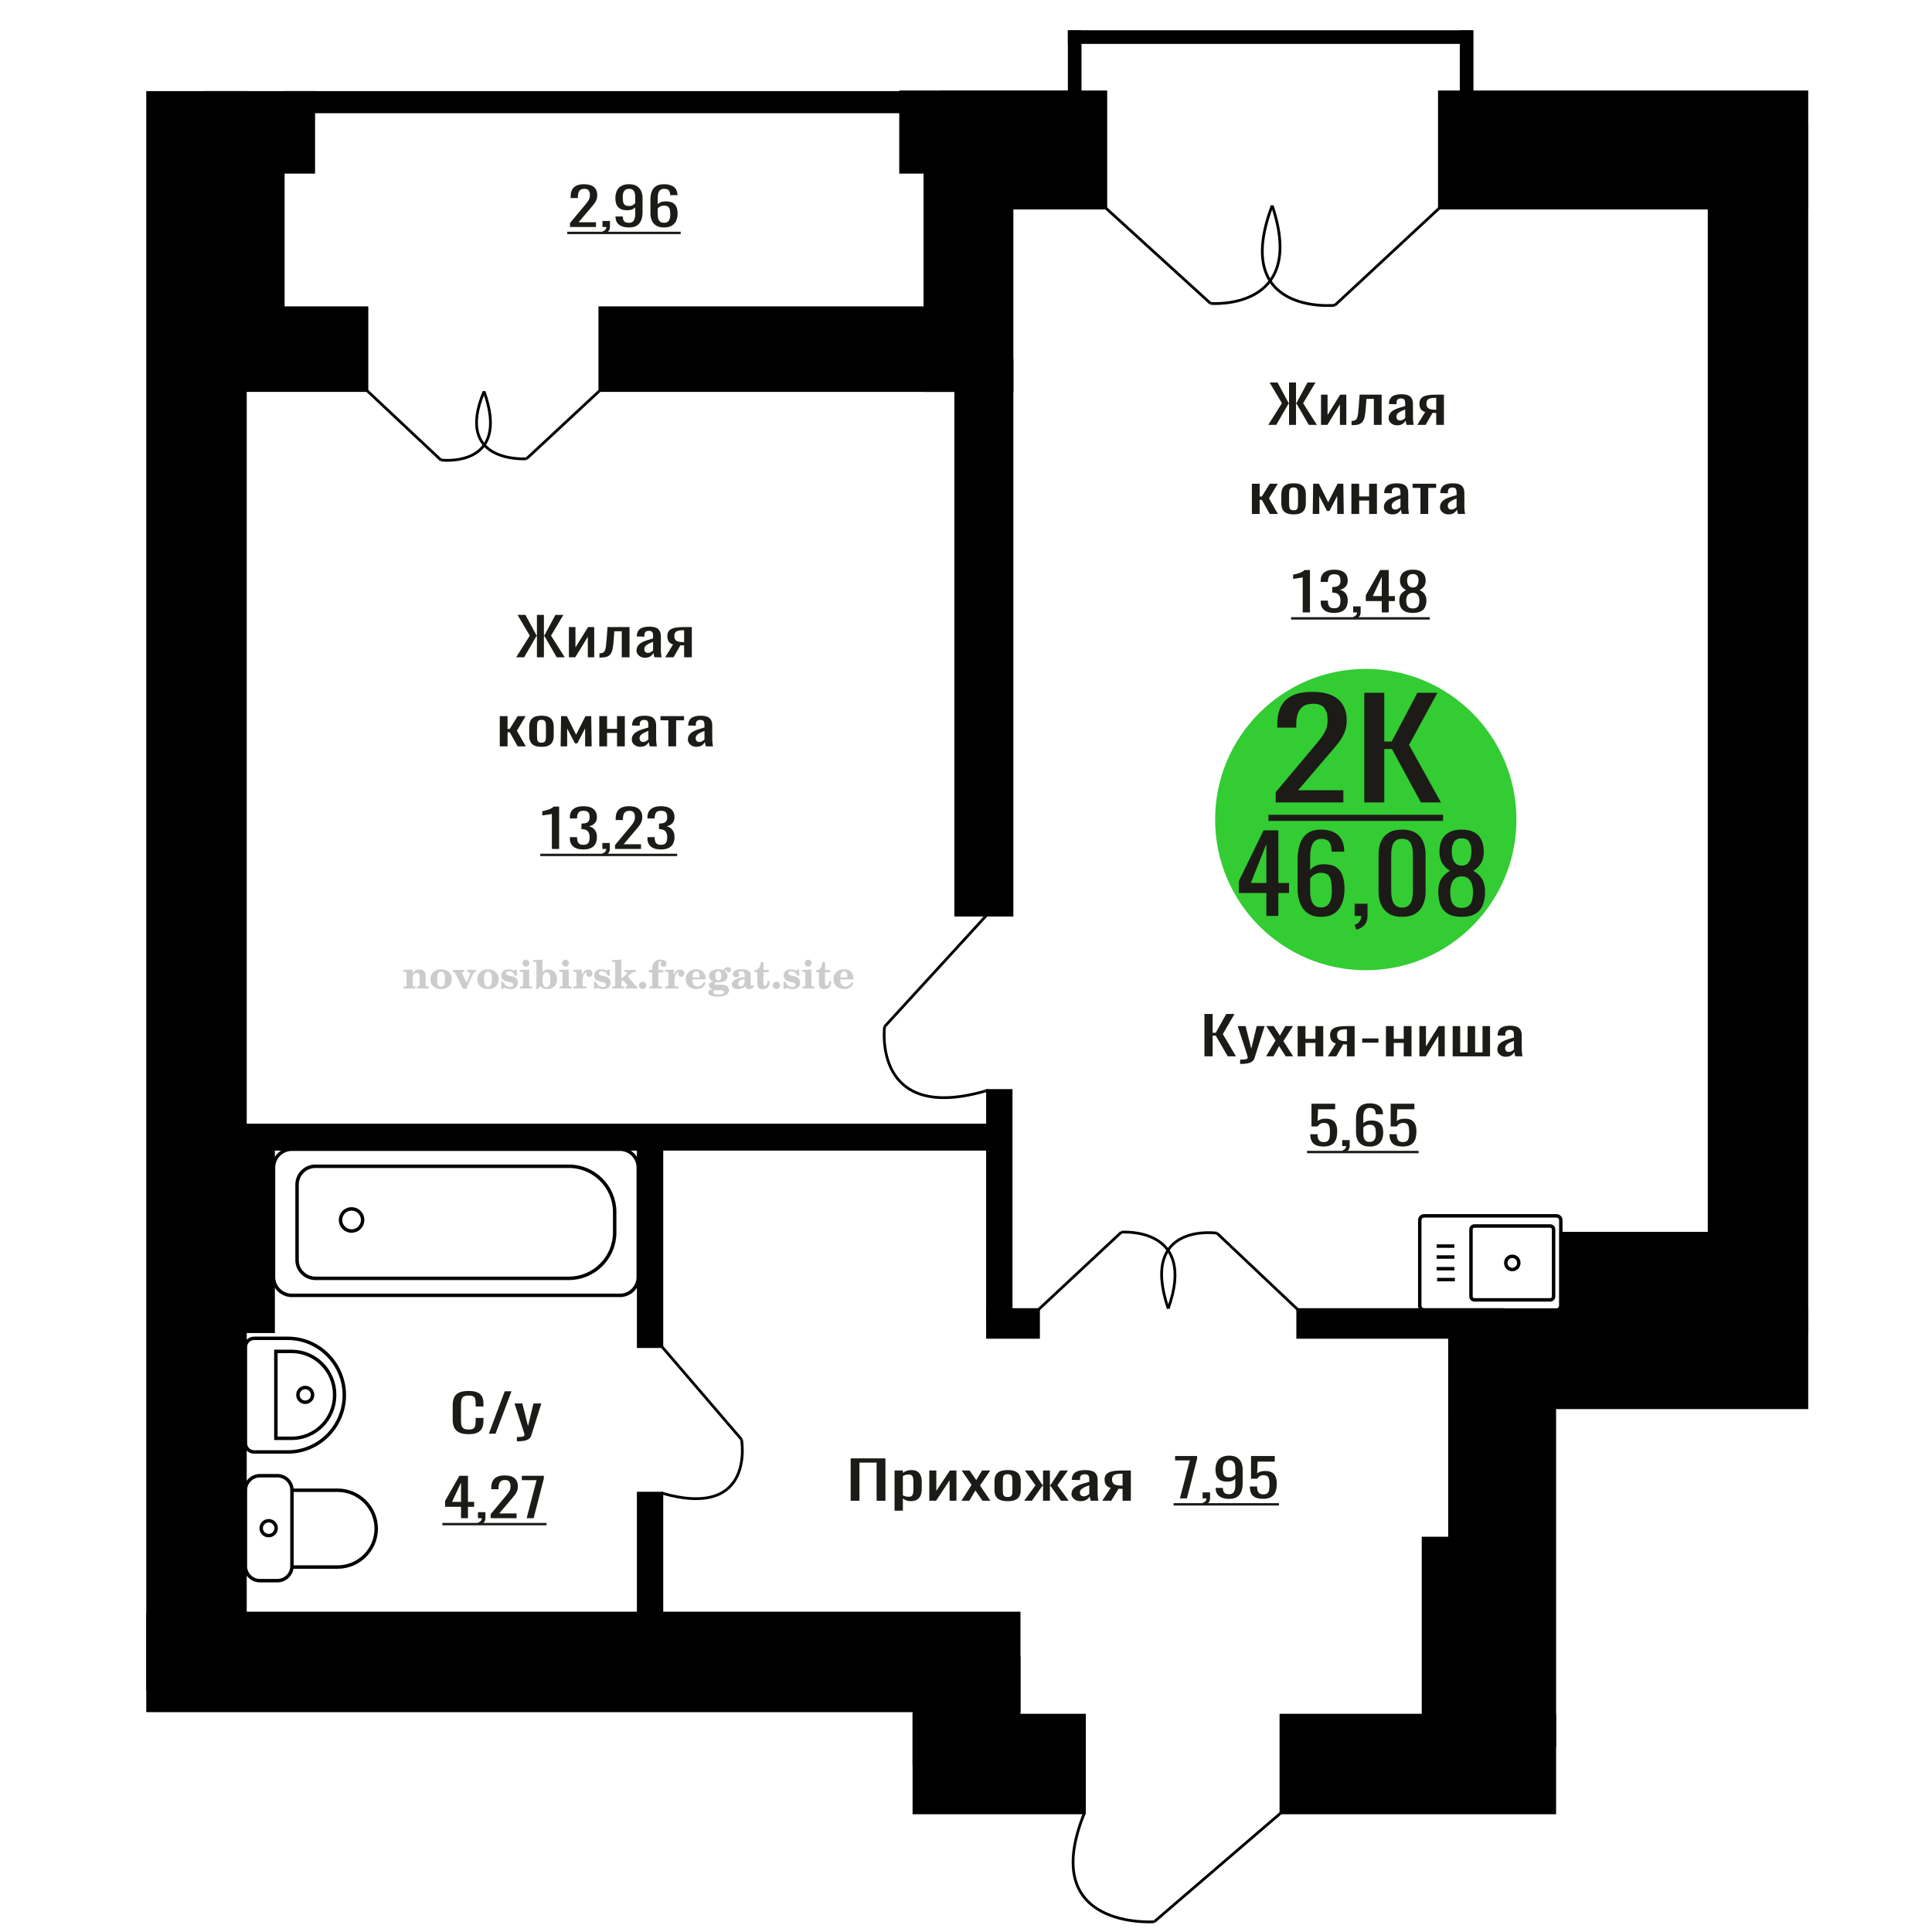 <?xml version="1.0" encoding="UTF-8"?>
<!DOCTYPE svg PUBLIC "-//W3C//DTD SVG 1.1//EN" "http://www.w3.org/Graphics/SVG/1.1/DTD/svg11.dtd">
<!-- Creator: CorelDRAW 2019 -->
<svg xmlns="http://www.w3.org/2000/svg" xml:space="preserve" width="140mm" height="140mm" version="1.1" style="shape-rendering:geometricPrecision; text-rendering:geometricPrecision; image-rendering:optimizeQuality; fill-rule:evenodd; clip-rule:evenodd"
viewBox="0 0 14000 14000"
 xmlns:xlink="http://www.w3.org/1999/xlink">
 <defs>
  <style type="text/css">
   <![CDATA[
    .str0 {stroke:black;stroke-width:25;stroke-miterlimit:22.926}
    .str2 {stroke:black;stroke-width:25.01;stroke-miterlimit:22.926}
    .str1 {stroke:black;stroke-width:20;stroke-miterlimit:22.926}
    .fil1 {fill:none}
    .fil5 {fill:black}
    .fil4 {fill:#1C1B17}
    .fil3 {fill:#33CC33}
    .fil0 {fill:#1C1B17;fill-rule:nonzero}
    .fil2 {fill:#CCCCCC;fill-rule:nonzero}
   ]]>
  </style>
 </defs>
 <g id="Слой_x0020_1">
  <polygon class="fil0" points="6164.14,10874.99 6164.14,10567.82 6416.09,10567.82 6416.09,10874.99 6352.25,10874.99 6352.25,10598.54 6227.97,10598.54 6227.97,10874.99 "/>
  <path id="1" class="fil0" d="M6482.19 10947.04l0 -291.24 60.43 0 0 17.44c7.17,-5.56 15.82,-10.36 26,-14.41 10.16,-4.04 22.21,-6.06 36.15,-6.06 16.95,0 30.41,2.97 40.39,8.91 9.98,5.94 17.43,13.4 22.31,22.37 4.9,8.98 8.11,18.08 9.61,27.31 1.51,9.22 2.27,17.12 2.27,23.7l0 53.09c0,15.42 -2.27,30.02 -6.78,43.8 -4.53,13.78 -12.72,24.9 -24.58,33.37 -11.86,8.47 -28.53,12.7 -50,12.7 -11.68,0 -22.03,-1.96 -31.07,-5.87 -9.04,-3.92 -17.13,-8.41 -24.3,-13.47l0 88.36 -60.43 0zm103.93 -100.87c10.55,0 18.09,-2.59 22.6,-7.77 4.53,-5.19 7.34,-12.2 8.48,-21.05 1.13,-8.85 1.69,-18.58 1.69,-29.2l0 -53.09c0,-9.1 -0.76,-17.51 -2.26,-25.22 -1.51,-7.71 -4.71,-13.84 -9.59,-18.39 -4.91,-4.55 -12.62,-6.83 -23.17,-6.83 -7.91,0 -15.45,1.14 -22.6,3.41 -7.15,2.28 -13.37,4.93 -18.65,7.97l0 140.31c5.66,2.78 12.05,5.12 19.22,7.02 7.15,1.89 15.25,2.84 24.28,2.84z"/>
  <polygon id="2" class="fil0" points="6734.14,10874.99 6734.14,10655.8 6784.98,10655.8 6784.98,10803.32 6883.27,10655.8 6930.73,10655.8 6930.73,10874.99 6881.02,10874.99 6881.02,10726.34 6783.28,10874.99 "/>
  <polygon id="3" class="fil0" points="6966.87,10874.99 7040.31,10759.71 6968.57,10655.8 7026.19,10655.8 7074.2,10725.2 7116.58,10655.8 7175.89,10655.8 7101.33,10764.64 7177.02,10874.99 7119.4,10874.99 7067.99,10800.66 7023.92,10874.99 "/>
  <path id="4" class="fil0" d="M7301.87 10878.02c-24.1,0 -43.11,-3.28 -57.06,-9.86 -13.92,-6.57 -23.82,-15.92 -29.66,-28.06 -5.83,-12.13 -8.74,-26.42 -8.74,-42.85l0 -63.71c0,-16.43 2.91,-30.72 8.74,-42.85 5.84,-12.14 15.74,-21.49 29.66,-28.06 13.95,-6.58 32.96,-9.86 57.06,-9.86 24.1,0 43.04,3.28 56.79,9.86 13.73,6.57 23.53,15.92 29.36,28.06 5.84,12.13 8.76,26.42 8.76,42.85l0 63.71c0,16.43 -2.92,30.72 -8.76,42.85 -5.83,12.14 -15.63,21.49 -29.36,28.06 -13.75,6.58 -32.69,9.86 -56.79,9.86zm0 -29.95c11.68,0 19.87,-2.28 24.58,-6.83 4.71,-4.55 7.54,-10.56 8.48,-18.01 0.93,-7.46 1.41,-15.24 1.41,-23.33l0 -68.63c0,-8.35 -0.48,-16.18 -1.41,-23.52 -0.94,-7.33 -3.77,-13.33 -8.48,-18.01 -4.71,-4.68 -12.9,-7.01 -24.58,-7.01 -11.66,0 -19.96,2.33 -24.85,7.01 -4.9,4.68 -7.82,10.68 -8.76,18.01 -0.94,7.34 -1.41,15.17 -1.41,23.52l0 68.63c0,8.09 0.47,15.87 1.41,23.33 0.94,7.45 3.86,13.46 8.76,18.01 4.89,4.55 13.19,6.83 24.85,6.83z"/>
  <polygon id="5" class="fil0" points="7421.64,10874.99 7503.54,10763.12 7426.72,10655.8 7484.34,10655.8 7553.82,10761.22 7558.35,10761.22 7558.35,10655.8 7608.06,10655.8 7608.06,10761.22 7612.57,10761.22 7681.5,10655.8 7739.12,10655.8 7662.28,10763.12 7744.2,10874.99 7688.28,10874.99 7612.57,10767.29 7608.06,10767.29 7608.06,10874.99 7558.35,10874.99 7558.35,10767.29 7553.27,10767.29 7477.56,10874.99 "/>
  <path id="6" class="fil0" d="M7830.08 10878.02c-12.81,0 -24.1,-2.46 -33.9,-7.39 -9.79,-4.93 -17.51,-11.25 -23.15,-18.96 -5.66,-7.71 -8.48,-15.87 -8.48,-24.46 0,-13.65 3.38,-25.16 10.16,-34.51 6.78,-9.35 16.1,-17.26 27.96,-23.7 11.87,-6.45 25.62,-12.07 41.25,-16.88 15.63,-4.8 32.1,-9.48 49.43,-14.03l0 -15.55c0,-8.84 -0.76,-16.18 -2.27,-21.99 -1.5,-5.82 -4.6,-10.18 -9.31,-13.08 -4.7,-2.91 -11.78,-4.37 -21.19,-4.37 -8.29,0 -14.96,1.27 -20.06,3.8 -5.08,2.53 -8.75,6.13 -11,10.8 -2.27,4.68 -3.4,10.18 -3.4,16.5l0 11 -59.89 -1.52c0.76,-24.27 9.05,-42.16 24.87,-53.66 15.82,-11.5 40.29,-17.25 73.44,-17.25 32.38,0 55.35,5.94 68.91,17.82 13.57,11.88 20.35,29.07 20.35,51.57l0 100.12c0,6.82 0.28,13.4 0.83,19.72 0.57,6.32 1.33,12.2 2.27,17.63 0.94,5.44 1.79,10.56 2.55,15.36l-55.38 0c-1.11,-4.05 -2.53,-9.16 -4.23,-15.36 -1.69,-6.19 -2.92,-11.82 -3.66,-16.87 -3.77,8.59 -11.02,16.62 -21.75,24.08 -10.74,7.45 -25.52,11.18 -44.35,11.18zm23.72 -34.88c6.03,0 11.68,-1.14 16.95,-3.42 5.27,-2.27 9.98,-4.86 14.12,-7.77 4.14,-2.91 6.97,-5.25 8.48,-7.02l0 -62.19c-9.42,3.54 -18.26,7.08 -26.55,10.62 -8.3,3.54 -15.54,7.27 -21.75,11.19 -6.22,3.91 -11.11,8.34 -14.69,13.27 -3.59,4.93 -5.37,10.55 -5.37,16.87 0,8.85 2.45,15.8 7.34,20.86 4.9,5.06 12.05,7.59 21.47,7.59z"/>
  <path id="7" class="fil0" d="M7987.12 10874.99l61.59 -92.91c-10.55,-2.78 -19.11,-6.95 -25.71,-12.51 -6.59,-5.57 -11.39,-12.39 -14.41,-20.48 -3.01,-8.09 -4.51,-17.19 -4.51,-27.3 0,-11.63 2.26,-21.62 6.77,-29.96 4.52,-8.35 11.68,-15.17 21.47,-20.48 9.79,-5.31 22.79,-9.23 38.99,-11.76 16.19,-2.53 36.15,-3.79 59.87,-3.79l63.28 0 0 219.19 -59.89 0 0 -86.46c-6.03,0 -11.11,-0.07 -15.25,-0.19 -4.14,-0.13 -8.67,-0.32 -13.56,-0.57l-53.67 87.22 -64.97 0zm140.68 -109.97c0.74,0 1.98,0 3.66,0 1.7,0 2.74,0 3.11,0l0 -86.09c-0.37,0 -1.41,0 -3.11,0 -1.68,0 -2.73,0 -3.1,0 -17.71,0 -31.73,1.46 -42.08,4.36 -10.37,2.91 -17.61,7.46 -21.75,13.66 -4.16,6.19 -6.23,14.47 -6.23,24.84 0,14.41 4.81,25.15 14.41,32.23 9.61,7.08 27.97,10.74 55.09,11z"/>
  <path class="fil1 str0" d="M11278.95 9492.85l-959.5 0c-17.22,0 -31.3,-14.33 -31.3,-31.84l0 -618.68c0,-17.52 14.08,-31.85 31.3,-31.85l959.5 0c17.21,0 31.3,14.33 31.3,31.85l0 618.68c0,17.51 -14.09,31.84 -31.3,31.84zm-45.63 -73.48l-549.44 0c-13.51,0 -24.56,-11.24 -24.56,-24.98l0 -485.43c0,-13.75 11.05,-24.99 24.56,-24.99l549.44 0c13.51,0 24.56,11.24 24.56,24.99l0 485.43c0,13.74 -11.05,24.98 -24.56,24.98zm-274.72 -219.68c-26.07,0 -47.2,-21.5 -47.2,-48.02 0,-26.52 21.13,-48.02 47.2,-48.02 26.07,0 47.2,21.5 47.2,48.02 0,26.52 -21.13,48.02 -47.2,48.02zm-415.96 72.7l-128.66 0m125.08 -79.01l-128.66 0m128.66 -84.66l-128.66 0m128.66 -79.01l-128.66 0"/>
  <path class="fil2" d="M2923.42 7162.68l0 -14.11 13.22 -0.28c3.86,-0.29 6.44,-1.13 7.71,-2.54 1.27,-1.41 1.93,-4.05 1.93,-7.91l0 -84.43c0,-4.56 -0.99,-7.52 -3.01,-9.03 -2.02,-1.46 -6.21,-2.21 -12.56,-2.21 -0.84,0 -2.21,0.05 -4.09,0.14 -1.88,0.1 -3.29,0.14 -4.33,0.14l0 -13.82 66.37 -3.11 0 27.05c6.78,-9.32 14.21,-16.14 22.25,-20.51 8.04,-4.38 17.26,-6.54 27.61,-6.54 15.66,0 27.24,4 34.76,12 7.53,7.99 11.29,20.27 11.29,36.83l0 63.49c0,3.86 0.66,6.5 1.98,7.95 1.36,1.51 3.9,2.31 7.66,2.5l13.22 0.28 0 14.11 -86.08 0 0 -14.11 9.69 -0.71c3.86,-0.18 6.4,-0.98 7.62,-2.4 1.27,-1.41 1.88,-4.04 1.88,-7.9l0 -58.98c0,-9.79 -1.69,-16.93 -5.03,-21.31 -3.34,-4.42 -8.75,-6.63 -16.18,-6.63 -10.16,0 -17.54,3.48 -22.15,10.49 -4.57,6.96 -6.87,18.44 -6.87,34.43l0 42.28c0,3.86 0.66,6.5 1.93,7.91 1.27,1.41 3.81,2.25 7.66,2.54l9.88 0.28 0 14.11 -86.36 0z"/>
  <path id="1" class="fil2" d="M3118.77 7095.84c0,-21.12 7.19,-38.33 21.54,-51.69 14.39,-13.36 33.02,-20.04 55.88,-20.04 22.67,0 41.25,6.68 55.74,20.08 14.53,13.41 21.78,30.63 21.78,51.65 0,21.03 -7.2,38.19 -21.55,51.46 -14.39,13.26 -33.02,19.9 -55.97,19.9 -22.95,0 -41.63,-6.64 -55.93,-19.85 -14.34,-13.22 -21.49,-30.39 -21.49,-51.51zm48.82 0c0,18.96 2.26,32.79 6.77,41.53 4.52,8.8 11.67,13.17 21.55,13.17 9.92,0 17.17,-4.37 21.77,-13.17 4.61,-8.74 6.92,-22.57 6.92,-41.53 0,-19.19 -2.26,-33.16 -6.82,-41.91 -4.56,-8.79 -11.76,-13.17 -21.59,-13.17 -9.97,0 -17.22,4.38 -21.78,13.17 -4.56,8.75 -6.82,22.72 -6.82,41.91z"/>
  <path id="2" class="fil2" d="M3300.18 7054.03c-2.11,-4.57 -4.33,-7.62 -6.58,-9.08 -2.31,-1.46 -5.6,-2.21 -9.83,-2.21l-1.09 0 0 -14.4 80.53 0 0 14.4 -6.07 0.56c-3.2,0.28 -5.5,0.85 -6.91,1.79 -1.36,0.89 -2.07,2.3 -2.07,4.14 0,0.8 0.33,2.11 0.89,3.85 0.61,1.74 1.37,3.53 2.31,5.37l29.63 62.46 23.14 -53.62c0.76,-1.83 1.32,-3.9 1.79,-6.16 0.47,-2.26 0.71,-4.24 0.71,-5.98 0,-3.48 -1.32,-6.3 -3.96,-8.37 -2.58,-2.02 -6.25,-3.2 -10.95,-3.48l-7.44 -0.56 0 -14.4 64.63 0 0 14.96c-6.07,0.28 -10.77,1.69 -14.11,4.28 -3.39,2.54 -6.73,7.62 -10.16,15.15l-45.72 102.77 -23.99 0 -54.75 -111.47z"/>
  <path id="3" class="fil2" d="M3458.84 7095.84c0,-21.12 7.19,-38.33 21.54,-51.69 14.39,-13.36 33.02,-20.04 55.88,-20.04 22.67,0 41.25,6.68 55.74,20.08 14.53,13.41 21.78,30.63 21.78,51.65 0,21.03 -7.2,38.19 -21.55,51.46 -14.39,13.26 -33.02,19.9 -55.97,19.9 -22.95,0 -41.63,-6.64 -55.93,-19.85 -14.34,-13.22 -21.49,-30.39 -21.49,-51.51zm48.82 0c0,18.96 2.26,32.79 6.77,41.53 4.52,8.8 11.67,13.17 21.55,13.17 9.92,0 17.17,-4.37 21.77,-13.17 4.61,-8.74 6.92,-22.57 6.92,-41.53 0,-19.19 -2.26,-33.16 -6.82,-41.91 -4.56,-8.79 -11.76,-13.17 -21.59,-13.17 -9.97,0 -17.22,4.38 -21.78,13.17 -4.56,8.75 -6.82,22.72 -6.82,41.91z"/>
  <path id="4" class="fil2" d="M3632.07 7113.01l12.18 0c5.79,12.79 13.12,22.58 22.01,29.35 8.94,6.77 18.87,10.16 29.87,10.16 7.2,0 12.89,-1.6 17.08,-4.75 4.23,-3.2 6.35,-7.43 6.35,-12.79 0,-4.8 -1.84,-8.47 -5.55,-11.06 -3.72,-2.59 -11.62,-5.13 -23.76,-7.62 -20.84,-4 -35.51,-9.64 -44.02,-16.84 -8.52,-7.19 -12.75,-17.26 -12.75,-30.19 0,-14.35 4.75,-25.45 14.25,-33.31 9.5,-7.9 23,-11.85 40.45,-11.85 6.49,0 12.7,0.8 18.49,2.45 5.83,1.64 11.15,3.99 15.94,7.1l11.06 -7.57 11.61 0 1.37 45.15 -13.27 0c-4.93,-10.58 -11.33,-18.91 -19.14,-24.88 -7.81,-5.98 -16.18,-8.99 -25.16,-8.99 -6.82,0 -12.37,1.51 -16.65,4.57 -4.33,3.05 -6.5,6.86 -6.5,11.47 0,8.75 11.15,15.1 33.4,19.05 2.68,0.47 4.75,0.85 6.21,1.13 15.71,2.92 27.56,8.23 35.46,15.95 7.91,7.71 11.86,17.73 11.86,30.01 0,14.81 -4.99,26.53 -14.96,35.18 -9.97,8.7 -23.57,13.03 -40.83,13.03 -7.71,0 -15.05,-0.89 -21.92,-2.73 -6.91,-1.83 -13.12,-4.47 -18.76,-7.95l-12.14 8.42 -11.34 0 -0.84 -52.49z"/>
  <path id="5" class="fil2" d="M3786.39 6979.24c0,-7.01 2.4,-12.94 7.25,-17.78 4.84,-4.89 10.67,-7.34 17.59,-7.34 6.63,0 12.37,2.45 17.26,7.38 4.85,4.94 7.29,10.82 7.29,17.74 0,6.91 -2.4,12.84 -7.24,17.87 -4.85,5.03 -10.59,7.53 -17.31,7.53 -6.92,0 -12.75,-2.45 -17.59,-7.39 -4.85,-4.94 -7.25,-10.91 -7.25,-18.01zm48.26 158.56c0,3.95 0.66,6.68 1.93,8.09 1.32,1.41 3.91,2.21 7.76,2.4l11.2 0.28 0 14.11 -87.21 0 0 -14.11 12.28 -0.28c3.81,-0.19 6.39,-0.99 7.71,-2.5 1.37,-1.45 2.02,-4.14 2.02,-7.99l0 -84.48c0,-4.47 -0.98,-7.48 -3.01,-8.94 -2.02,-1.46 -6.16,-2.21 -12.41,-2.21 -0.85,0 -2.17,0.05 -4.1,0.14 -1.88,0.1 -3.34,0.14 -4.46,0.14l0 -13.82 68.29 -3.11 0 112.28z"/>
  <path id="6" class="fil2" d="M3959.39 7045.28c-9.59,0 -16.74,4.75 -21.4,14.25 -4.7,9.55 -7.05,23.99 -7.05,43.37 0,16.27 2.39,28.64 7.24,37.16 4.84,8.51 11.9,12.74 21.21,12.74 9.64,0 16.75,-4.47 21.36,-13.45 4.61,-8.94 6.91,-22.81 6.91,-41.53 0,-17.69 -2.35,-30.81 -7.05,-39.51 -4.66,-8.71 -11.76,-13.03 -21.22,-13.03zm-74.97 121.92c0.94,-5.32 1.64,-10.59 2.07,-15.81 0.47,-5.22 0.7,-10.58 0.7,-16.09l0 -153.48c0,-4.42 -0.99,-7.38 -2.92,-8.84 -1.92,-1.46 -6.02,-2.21 -12.22,-2.21 -0.85,0 -2.26,0.05 -4.29,0.14 -2.02,0.1 -3.66,0.14 -4.84,0.14l0 -13.83 68.02 -3.38 0 89.79c5.78,-6.58 12.08,-11.43 18.86,-14.58 6.82,-3.11 14.44,-4.66 22.9,-4.66 19.01,0 34.39,6.49 46.15,19.48 11.76,12.98 17.64,30 17.64,51.03 0,21.87 -6.5,39.42 -19.43,52.68 -12.94,13.27 -29.96,19.9 -51.13,19.9 -11.19,0 -20.93,-1.98 -29.26,-5.93 -8.32,-3.9 -15.24,-9.83 -20.74,-17.73l-18.01 23.38 -13.5 0z"/>
  <path id="7" class="fil2" d="M4072.89 6979.24c0,-7.01 2.4,-12.94 7.25,-17.78 4.84,-4.89 10.67,-7.34 17.59,-7.34 6.63,0 12.37,2.45 17.26,7.38 4.85,4.94 7.29,10.82 7.29,17.74 0,6.91 -2.4,12.84 -7.24,17.87 -4.85,5.03 -10.59,7.53 -17.31,7.53 -6.92,0 -12.75,-2.45 -17.59,-7.39 -4.85,-4.94 -7.25,-10.91 -7.25,-18.01zm48.26 158.56c0,3.95 0.66,6.68 1.93,8.09 1.32,1.41 3.91,2.21 7.76,2.4l11.2 0.28 0 14.11 -87.21 0 0 -14.11 12.28 -0.28c3.81,-0.19 6.39,-0.99 7.71,-2.5 1.37,-1.45 2.02,-4.14 2.02,-7.99l0 -84.48c0,-4.47 -0.98,-7.48 -3.01,-8.94 -2.02,-1.46 -6.16,-2.21 -12.41,-2.21 -0.85,0 -2.17,0.05 -4.1,0.14 -1.88,0.1 -3.34,0.14 -4.46,0.14l0 -13.82 68.29 -3.11 0 112.28z"/>
  <path id="8" class="fil2" d="M4154.78 7162.68l0 -14.11 13.22 -0.28c3.86,-0.29 6.44,-1.13 7.71,-2.54 1.27,-1.41 1.93,-4.05 1.93,-7.91l0 -84.47c0,-4.52 -0.99,-7.53 -3.01,-8.99 -2.02,-1.46 -6.21,-2.21 -12.56,-2.21 -0.84,0 -2.21,0.05 -4.09,0.14 -1.88,0.1 -3.29,0.14 -4.33,0.14l0 -13.82 62.89 -3.11 0 38.85c5.55,-12.74 12.14,-22.39 19.9,-28.88 7.71,-6.44 16.41,-9.69 26.15,-9.69 9.03,0 16.37,2.54 22.01,7.58 5.65,5.08 8.47,11.52 8.47,19.42 0,7.72 -2.07,13.88 -6.26,18.53 -4.18,4.66 -9.69,6.97 -16.51,6.97 -6.35,0 -11.52,-2.03 -15.52,-6.12 -4,-4.09 -6.02,-9.41 -6.02,-15.94 0,-2.59 0.42,-4.94 1.27,-7.15 0.8,-2.21 2.12,-4.33 3.86,-6.35 -10.49,3.38 -18.44,10.67 -23.94,21.77 -5.51,11.11 -8.28,25.59 -8.28,43.42l0 29.91c0,3.86 0.66,6.5 1.97,7.95 1.37,1.51 3.91,2.31 7.67,2.5l18.02 0.28 0 14.11 -94.55 0z"/>
  <path id="9" class="fil2" d="M4304.41 7113.01l12.18 0c5.79,12.79 13.12,22.58 22.01,29.35 8.94,6.77 18.87,10.16 29.87,10.16 7.2,0 12.89,-1.6 17.08,-4.75 4.23,-3.2 6.35,-7.43 6.35,-12.79 0,-4.8 -1.84,-8.47 -5.55,-11.06 -3.72,-2.59 -11.62,-5.13 -23.76,-7.62 -20.84,-4 -35.51,-9.64 -44.02,-16.84 -8.52,-7.19 -12.75,-17.26 -12.75,-30.19 0,-14.35 4.75,-25.45 14.25,-33.31 9.5,-7.9 23,-11.85 40.45,-11.85 6.49,0 12.7,0.8 18.49,2.45 5.83,1.64 11.15,3.99 15.94,7.1l11.06 -7.57 11.61 0 1.37 45.15 -13.27 0c-4.93,-10.58 -11.33,-18.91 -19.14,-24.88 -7.81,-5.98 -16.18,-8.99 -25.16,-8.99 -6.82,0 -12.37,1.51 -16.65,4.57 -4.33,3.05 -6.5,6.86 -6.5,11.47 0,8.75 11.15,15.1 33.4,19.05 2.68,0.47 4.75,0.85 6.21,1.13 15.71,2.92 27.56,8.23 35.46,15.95 7.91,7.71 11.86,17.73 11.86,30.01 0,14.81 -4.99,26.53 -14.96,35.18 -9.97,8.7 -23.57,13.03 -40.83,13.03 -7.71,0 -15.05,-0.89 -21.92,-2.73 -6.91,-1.83 -13.12,-4.47 -18.76,-7.95l-12.14 8.42 -11.34 0 -0.84 -52.49z"/>
  <path id="10" class="fil2" d="M4458.17 6981.78c0,-4.38 -0.94,-7.34 -2.82,-8.8 -1.88,-1.46 -5.93,-2.21 -12.14,-2.21 -0.7,0 -2.12,0.05 -4.19,0.14 -2.02,0.1 -3.66,0.14 -4.84,0.14l0 -13.83 68.3 -3.38 0 137.96 33.91 -28.51c2.96,-2.4 5.13,-4.56 6.54,-6.54 1.46,-1.97 2.16,-3.85 2.16,-5.59 0,-2.78 -1.31,-4.8 -3.95,-6.12 -2.59,-1.36 -6.54,-2.02 -11.76,-2.02 -0.47,0 -1.27,0.05 -2.35,0.14 -1.08,0.09 -1.93,0.14 -2.49,0.14l0 -14.67 82.92 0 0 14.67c-7.15,0 -13.59,0.94 -19.33,2.82 -5.74,1.88 -11.15,4.89 -16.18,9.03l-22.86 18.35 52.73 64.86c2.82,3.58 5.45,6.21 7.81,7.81 2.4,1.6 4.89,2.4 7.43,2.4l0.56 0 0 14.11 -85.51 0 0 -14.11 6.77 -0.28c2.59,-0.19 4.52,-0.76 5.93,-1.7 1.36,-0.98 2.07,-2.3 2.07,-3.95 0,-1.55 -1.27,-3.9 -3.72,-7.01 -0.65,-0.84 -1.12,-1.45 -1.41,-1.78l-25.73 -31.28 -13.54 11 0 24.27c0,3.86 0.66,6.5 1.93,7.95 1.27,1.51 3.85,2.31 7.71,2.5l9.27 0.28 0 14.11 -85.23 0 0 -14.11 12.23 -0.28c3.76,-0.19 6.35,-0.99 7.71,-2.5 1.36,-1.45 2.07,-4.09 2.07,-7.95l0 -156.06z"/>
  <path id="11" class="fil2" d="M4656.9 7113.57c7.15,0 13.35,2.59 18.58,7.81 5.22,5.18 7.85,11.38 7.85,18.63 0,7.29 -2.59,13.54 -7.81,18.77 -5.17,5.22 -11.38,7.85 -18.62,7.85 -7.2,0 -13.36,-2.63 -18.54,-7.85 -5.22,-5.23 -7.8,-11.48 -7.8,-18.77 0,-7.15 2.63,-13.36 7.85,-18.58 5.22,-5.22 11.38,-7.86 18.49,-7.86z"/>
  <path id="12" class="fil2" d="M4701.49 7046.41l0 -17.78 25.02 0 0 -5.65c0,-21.97 5.22,-38.99 15.71,-51.17 10.49,-12.19 25.21,-18.26 44.12,-18.26 13.27,0 23.76,2.73 31.52,8.14 7.76,5.41 11.66,12.7 11.66,21.87 0,6.82 -2.07,12.19 -6.21,16.09 -4.14,3.9 -9.87,5.83 -17.26,5.83 -6.07,0 -11.01,-1.78 -14.82,-5.36 -3.81,-3.57 -5.73,-8.18 -5.73,-13.78 0,-5.88 2.63,-11.1 7.95,-15.71 1.08,-1.08 1.64,-1.79 1.64,-2.07 0,-0.99 -0.47,-1.74 -1.36,-2.16 -0.94,-0.47 -2.45,-0.71 -4.57,-0.71 -7,0 -11.85,3.58 -14.53,10.68 -2.73,7.1 -4.09,21.54 -4.09,43.32l0 8.94 35.51 0 0 17.78 -35.51 0 0 91.43c0,4.14 0.84,6.97 2.59,8.47 1.74,1.51 5.08,2.26 10.01,2.26l15.06 0 0 14.11 -93.7 0 0 -14.11 12.37 -0.28c3.76,-0.19 6.3,-0.99 7.67,-2.5 1.31,-1.45 1.97,-4.09 1.97,-7.95l0 -91.43 -25.02 0z"/>
  <path id="13" class="fil2" d="M4820.49 7162.68l0 -14.11 13.22 -0.28c3.86,-0.29 6.44,-1.13 7.71,-2.54 1.27,-1.41 1.93,-4.05 1.93,-7.91l0 -84.47c0,-4.52 -0.99,-7.53 -3.01,-8.99 -2.02,-1.46 -6.21,-2.21 -12.56,-2.21 -0.84,0 -2.21,0.05 -4.09,0.14 -1.88,0.1 -3.29,0.14 -4.33,0.14l0 -13.82 62.89 -3.11 0 38.85c5.55,-12.74 12.14,-22.39 19.9,-28.88 7.71,-6.44 16.41,-9.69 26.15,-9.69 9.03,0 16.37,2.54 22.01,7.58 5.65,5.08 8.47,11.52 8.47,19.42 0,7.72 -2.07,13.88 -6.26,18.53 -4.18,4.66 -9.69,6.97 -16.51,6.97 -6.35,0 -11.52,-2.03 -15.52,-6.12 -4,-4.09 -6.02,-9.41 -6.02,-15.94 0,-2.59 0.42,-4.94 1.27,-7.15 0.8,-2.21 2.12,-4.33 3.86,-6.35 -10.49,3.38 -18.44,10.67 -23.94,21.77 -5.51,11.11 -8.28,25.59 -8.28,43.42l0 29.91c0,3.86 0.66,6.5 1.97,7.95 1.37,1.51 3.91,2.31 7.67,2.5l18.02 0.28 0 14.11 -94.55 0z"/>
  <path id="14" class="fil2" d="M5099.94 7116.11l12.42 5.93c-4.42,14.77 -12.14,26.01 -23.19,33.68 -11.1,7.67 -25.17,11.48 -42.24,11.48 -23.43,0 -42.29,-6.59 -56.68,-19.71 -14.35,-13.13 -21.54,-30.34 -21.54,-51.65 0,-21.26 7.15,-38.57 21.4,-51.83 14.3,-13.27 32.97,-19.9 56.02,-19.9 21.02,0 37.35,6.07 49.01,18.25 11.67,12.14 17.5,29.21 17.5,51.13l0 3.71 -94.83 0 0 1.93c0,16.33 3.3,28.65 9.83,36.97 6.59,8.33 16.37,12.47 29.31,12.47 9.45,0 17.78,-2.73 24.93,-8.19 7.19,-5.45 13.21,-13.54 18.06,-24.27zm-82.13 -33.58l43.37 0c2.96,0 5.03,-0.66 6.21,-1.93 1.18,-1.27 1.79,-3.62 1.79,-7.05 0,-12.14 -1.84,-20.98 -5.46,-26.49 -3.62,-5.5 -9.31,-8.27 -17.12,-8.27 -8.98,0 -15.85,3.62 -20.6,10.81 -4.71,7.25 -7.43,18.21 -8.19,32.93z"/>
  <path id="15" class="fil2" d="M5164.47 7167.81c-9.12,-2.31 -15.99,-5.69 -20.65,-10.26 -4.65,-4.56 -6.96,-10.16 -6.96,-16.88 0,-7.43 3.06,-13.55 9.22,-18.39 6.16,-4.8 15.05,-8.09 26.62,-9.84 -11.38,-3.05 -20.03,-8.04 -26.01,-15.05 -5.97,-6.96 -8.98,-15.47 -8.98,-25.49 0,-14.3 6.07,-25.97 18.2,-34.9 12.14,-8.99 27.99,-13.45 47.56,-13.45 6.91,0 13.4,0.7 19.56,2.07 6.17,1.36 12.14,3.43 17.92,6.16l4.85 -7.01c3.76,-5.36 8.28,-9.46 13.5,-12.37 5.22,-2.92 10.68,-4.38 16.37,-4.38 6.25,0 11.33,1.79 15.28,5.37 3.96,3.62 5.93,8.23 5.93,13.82 0,5.51 -1.5,10.02 -4.56,13.46 -3.01,3.43 -6.96,5.17 -11.81,5.17 -3.34,0 -6.16,-0.7 -8.56,-2.12 -2.4,-1.45 -4.33,-3.62 -5.78,-6.53 -0.57,-1.13 -0.9,-2.5 -1.09,-4.14 -0.28,-2.31 -1.27,-3.48 -2.91,-3.58 -1.65,0 -3.48,0.8 -5.51,2.4 -2.02,1.6 -3.66,3.62 -4.93,6.07 6.96,4.8 12.04,9.92 15.24,15.43 3.19,5.55 4.79,11.9 4.79,19.05 0,14.34 -5.83,25.58 -17.45,33.72 -11.62,8.14 -27.75,12.23 -48.4,12.23 -1.74,0 -4.18,-0.09 -7.34,-0.28 -3.1,-0.19 -5.36,-0.28 -6.72,-0.28 -4.33,0 -7.72,0.8 -10.11,2.44 -2.45,1.6 -3.67,3.81 -3.67,6.64 0,3.24 1.08,5.5 3.24,6.77 2.17,1.27 5.93,1.93 11.34,1.93l20.46 0c10.72,0 20.08,0.33 28.03,1.03 8,0.71 13.45,1.6 16.51,2.68 7.72,2.78 13.74,7.34 18.06,13.78 4.33,6.45 6.5,13.88 6.5,22.3 0,14.86 -7.06,26.29 -21.17,34.29 -14.11,8 -34.34,11.99 -60.73,11.99 -22.43,0 -39.32,-2.44 -50.65,-7.29 -11.34,-4.89 -17.03,-12.13 -17.03,-21.77 0,-6.35 2.77,-11.62 8.28,-15.9 5.5,-4.28 13.36,-7.25 23.56,-8.89zm13.88 7.85c-3.58,1.46 -6.12,3.15 -7.62,5.04 -1.51,1.88 -2.26,4.32 -2.26,7.38 0,6.16 2.68,10.72 8,13.64 5.31,2.96 13.59,4.42 24.83,4.42 15.24,0 26.53,-1.41 33.82,-4.18 7.29,-2.83 10.96,-7.15 10.96,-13.08 0,-4.66 -1.97,-8.04 -5.93,-10.11 -3.95,-2.07 -10.72,-3.11 -20.32,-3.11l-41.48 0zm4.8 -104.51c0,11.61 1.74,20.08 5.22,25.4 3.53,5.31 8.98,7.99 16.46,7.99 7.53,0 13.08,-2.68 16.7,-8.09 3.57,-5.36 5.36,-13.78 5.36,-25.3 0,-11.29 -1.79,-19.66 -5.36,-25.07 -3.62,-5.41 -9.17,-8.14 -16.7,-8.14 -7.48,0 -12.93,2.73 -16.46,8.14 -3.48,5.41 -5.22,13.78 -5.22,25.07z"/>
  <path id="16" class="fil2" d="M5395.71 7094.38c-16.7,2.68 -28.6,6.63 -35.66,11.86 -7.1,5.22 -10.63,12.55 -10.63,22.06 0,5.78 1.6,10.34 4.75,13.78 3.15,3.38 7.43,5.08 12.75,5.08 8.7,0 15.71,-3.25 20.93,-9.74 5.22,-6.49 7.86,-15.38 7.86,-26.67l0 -16.37zm43.74 35.75c0,4.52 0.8,7.71 2.4,9.64 1.6,1.93 4.23,2.87 7.81,2.87 1.64,0 3.52,-0.47 5.64,-1.46 2.12,-0.94 3.43,-1.41 4,-1.41 1.08,0 1.97,0.33 2.63,1.08 0.61,0.76 0.94,1.79 0.94,3.2 0,5.88 -3.34,11.25 -10.06,16.14 -6.73,4.84 -14.77,7.29 -24.13,7.29 -7.01,0 -12.98,-1.84 -17.92,-5.55 -4.99,-3.72 -7.9,-8.52 -8.85,-14.35 -7.71,6.3 -16.46,11.2 -26.24,14.68 -9.79,3.48 -19.85,5.22 -30.25,5.22 -13.5,0 -23.99,-2.92 -31.42,-8.8 -7.43,-5.88 -11.14,-14.16 -11.14,-24.83 0,-14.21 7.47,-25.64 22.38,-34.2 14.92,-8.61 38.53,-15.05 70.75,-19.38l0 -15.33c0,-9.93 -1.98,-16.94 -5.93,-21.07 -3.95,-4.14 -10.53,-6.21 -19.71,-6.21 -5.97,0 -11,0.98 -15.05,2.96 -4.09,1.98 -6.16,4.28 -6.16,6.82 0,0.66 1.22,2.54 3.67,5.69 2.44,3.11 3.67,6.59 3.67,10.49 0,5.32 -2.07,9.6 -6.26,12.89 -4.18,3.24 -9.64,4.89 -16.32,4.89 -6.82,0 -12.47,-1.97 -16.98,-5.93 -4.47,-3.95 -6.73,-8.89 -6.73,-14.86 0,-11.76 5.65,-20.88 16.94,-27.37 11.33,-6.45 27.28,-9.69 47.97,-9.69 11.57,0 21.73,1.17 30.53,3.52 8.75,2.31 15.99,5.79 21.68,10.35 4.52,3.53 7.67,7.48 9.46,11.95 1.79,4.42 2.68,11.24 2.68,20.41l0 60.35z"/>
  <path id="17" class="fil2" d="M5576.19 7109.34c0,0.66 0.09,1.65 0.24,2.96 0.14,1.32 0.18,2.31 0.18,2.97 0,16.51 -4.37,29.39 -13.12,38.66 -8.8,9.22 -20.98,13.83 -36.55,13.83 -14.2,0 -24.32,-3.34 -30.29,-10.07 -5.97,-6.68 -8.94,-18.48 -8.94,-35.41l0 -77 -20.32 0 0 -15.15c13.97,-0.89 24.84,-6.35 32.55,-16.27 7.72,-9.93 11.95,-23.95 12.7,-41.96l19.38 0 0 56.73 38.1 0 0 16.65 -38.1 0 0 74.78c0,9.55 0.9,15.9 2.64,19.01 1.74,3.15 4.79,4.7 9.22,4.7 5.41,0 9.5,-2.87 12.32,-8.56 2.77,-5.69 4.33,-14.3 4.61,-25.87l15.38 0z"/>
  <path id="18" class="fil2" d="M5626.1 7113.57c7.15,0 13.35,2.59 18.58,7.81 5.22,5.18 7.85,11.38 7.85,18.63 0,7.29 -2.59,13.54 -7.81,18.77 -5.17,5.22 -11.38,7.85 -18.62,7.85 -7.2,0 -13.36,-2.63 -18.54,-7.85 -5.22,-5.23 -7.8,-11.48 -7.8,-18.77 0,-7.15 2.63,-13.36 7.85,-18.58 5.22,-5.22 11.38,-7.86 18.49,-7.86z"/>
  <path id="19" class="fil2" d="M5677.37 7113.01l12.18 0c5.79,12.79 13.12,22.58 22.01,29.35 8.94,6.77 18.87,10.16 29.87,10.16 7.2,0 12.89,-1.6 17.08,-4.75 4.23,-3.2 6.35,-7.43 6.35,-12.79 0,-4.8 -1.84,-8.47 -5.55,-11.06 -3.72,-2.59 -11.62,-5.13 -23.76,-7.62 -20.84,-4 -35.51,-9.64 -44.02,-16.84 -8.52,-7.19 -12.75,-17.26 -12.75,-30.19 0,-14.35 4.75,-25.45 14.25,-33.31 9.5,-7.9 23,-11.85 40.45,-11.85 6.49,0 12.7,0.8 18.49,2.45 5.83,1.64 11.15,3.99 15.94,7.1l11.06 -7.57 11.61 0 1.37 45.15 -13.27 0c-4.93,-10.58 -11.33,-18.91 -19.14,-24.88 -7.81,-5.98 -16.18,-8.99 -25.16,-8.99 -6.82,0 -12.37,1.51 -16.65,4.57 -4.33,3.05 -6.5,6.86 -6.5,11.47 0,8.75 11.15,15.1 33.4,19.05 2.68,0.47 4.75,0.85 6.21,1.13 15.71,2.92 27.56,8.23 35.46,15.95 7.91,7.71 11.86,17.73 11.86,30.01 0,14.81 -4.99,26.53 -14.96,35.18 -9.97,8.7 -23.57,13.03 -40.83,13.03 -7.71,0 -15.05,-0.89 -21.92,-2.73 -6.91,-1.83 -13.12,-4.47 -18.76,-7.95l-12.14 8.42 -11.34 0 -0.84 -52.49z"/>
  <path id="20" class="fil2" d="M5831.69 6979.24c0,-7.01 2.4,-12.94 7.25,-17.78 4.84,-4.89 10.67,-7.34 17.59,-7.34 6.63,0 12.37,2.45 17.26,7.38 4.85,4.94 7.29,10.82 7.29,17.74 0,6.91 -2.4,12.84 -7.24,17.87 -4.85,5.03 -10.59,7.53 -17.31,7.53 -6.92,0 -12.75,-2.45 -17.59,-7.39 -4.85,-4.94 -7.25,-10.91 -7.25,-18.01zm48.26 158.56c0,3.95 0.66,6.68 1.93,8.09 1.32,1.41 3.91,2.21 7.76,2.4l11.2 0.28 0 14.11 -87.21 0 0 -14.11 12.28 -0.28c3.81,-0.19 6.39,-0.99 7.71,-2.5 1.37,-1.45 2.02,-4.14 2.02,-7.99l0 -84.48c0,-4.47 -0.98,-7.48 -3.01,-8.94 -2.02,-1.46 -6.16,-2.21 -12.41,-2.21 -0.85,0 -2.17,0.05 -4.1,0.14 -1.88,0.1 -3.34,0.14 -4.46,0.14l0 -13.82 68.29 -3.11 0 112.28z"/>
  <path id="21" class="fil2" d="M6022.66 7109.34c0,0.66 0.09,1.65 0.24,2.96 0.14,1.32 0.18,2.31 0.18,2.97 0,16.51 -4.37,29.39 -13.12,38.66 -8.8,9.22 -20.98,13.83 -36.55,13.83 -14.2,0 -24.32,-3.34 -30.29,-10.07 -5.97,-6.68 -8.94,-18.48 -8.94,-35.41l0 -77 -20.32 0 0 -15.15c13.97,-0.89 24.84,-6.35 32.55,-16.27 7.72,-9.93 11.95,-23.95 12.7,-41.96l19.38 0 0 56.73 38.1 0 0 16.65 -38.1 0 0 74.78c0,9.55 0.9,15.9 2.64,19.01 1.74,3.15 4.79,4.7 9.22,4.7 5.41,0 9.5,-2.87 12.32,-8.56 2.77,-5.69 4.33,-14.3 4.61,-25.87l15.38 0z"/>
  <path id="22" class="fil2" d="M6171.25 7116.11l12.42 5.93c-4.42,14.77 -12.14,26.01 -23.19,33.68 -11.1,7.67 -25.17,11.48 -42.24,11.48 -23.43,0 -42.29,-6.59 -56.68,-19.71 -14.35,-13.13 -21.54,-30.34 -21.54,-51.65 0,-21.26 7.15,-38.57 21.4,-51.83 14.3,-13.27 32.97,-19.9 56.02,-19.9 21.02,0 37.35,6.07 49.01,18.25 11.67,12.14 17.5,29.21 17.5,51.13l0 3.71 -94.83 0 0 1.93c0,16.33 3.3,28.65 9.83,36.97 6.59,8.33 16.37,12.47 29.31,12.47 9.45,0 17.78,-2.73 24.93,-8.19 7.19,-5.45 13.21,-13.54 18.06,-24.27zm-82.13 -33.58l43.37 0c2.96,0 5.03,-0.66 6.21,-1.93 1.18,-1.27 1.79,-3.62 1.79,-7.05 0,-12.14 -1.84,-20.98 -5.46,-26.49 -3.62,-5.5 -9.31,-8.27 -17.12,-8.27 -8.98,0 -15.85,3.62 -20.6,10.81 -4.71,7.25 -7.43,18.21 -8.19,32.93z"/>
  <circle class="fil3" cx="9896.96" cy="5938.81" r="1091.78"/>
  <path class="fil0" d="M9176.62 6636.97l0 -166.11 -199.8 0 0 -85.74 179.4 -368.2 107.12 0 0 381.22 77.37 0 0 72.72 -77.37 0 0 166.11 -86.72 0zm-112.22 -238.83l112.22 0 0 -281.7 -112.22 281.7z"/>
  <path id="1" class="fil0" d="M9571.97 6643.86c-39.67,0 -71.98,-9.06 -96.92,-27.18 -24.94,-18.11 -43.22,-42.61 -54.84,-73.48 -11.62,-30.88 -17.43,-65.2 -17.43,-102.96l0 -208.98c0,-40.32 5.1,-77.06 15.31,-110.23 10.19,-33.17 27.63,-59.71 52.28,-79.61 24.65,-19.9 58.53,-29.86 101.6,-29.86 35.71,0 65.9,5.87 90.56,17.61 24.64,11.74 43.64,28.83 56.95,51.29 13.33,22.45 20.28,49.76 20.84,81.91 0,1.02 0.15,2.42 0.42,4.21 0.29,1.78 0.43,3.44 0.43,4.97l-91.83 0c0,-30.11 -5.38,-53.07 -16.15,-68.89 -10.77,-15.82 -31.17,-23.73 -61.22,-23.73 -16.44,0 -30.61,4.72 -42.5,14.16 -11.91,9.44 -20.84,23.86 -26.79,43.25 -5.95,19.39 -8.92,44.4 -8.92,75.02l0 94.15c9.06,-12.76 21.96,-23.09 38.68,-31 16.72,-7.91 37.27,-11.86 61.64,-11.86 37.98,0 67.74,7.4 89.27,22.19 21.54,14.8 36.85,35.6 45.92,62.39 9.06,26.79 13.6,58.31 13.6,94.54 0,37.25 -5.67,71.19 -17.01,101.81 -11.33,30.62 -29.47,54.99 -54.41,73.1 -24.94,18.12 -58.1,27.18 -99.48,27.18zm0 -68.13c20.41,0 36.28,-5.23 47.62,-15.69 11.33,-10.46 19.41,-24.37 24.22,-41.72 4.82,-17.35 7.23,-36.23 7.23,-56.65 0,-24.49 -1.27,-47.2 -3.82,-68.13 -2.55,-20.92 -9.22,-37.63 -19.98,-50.14 -10.77,-12.5 -29.19,-18.75 -55.27,-18.75 -12.47,0 -23.8,2.04 -34.01,6.12 -10.19,4.09 -18.98,9.32 -26.35,15.7 -7.37,6.38 -13.32,13.14 -17.85,20.28l0 92.63c0,20.92 2.4,40.31 7.22,58.17 4.82,17.87 12.89,32.03 24.23,42.49 11.34,10.46 26.93,15.69 46.76,15.69z"/>
  <path id="2" class="fil0" d="M9829.59 6737.25l-14.45 -35.21c15.3,-4.6 27.34,-12.63 36.13,-24.12 8.78,-11.48 13.18,-25.13 13.18,-40.95l-48.46 0 0 -88.03 93.52 0 0 86.5c0,27.05 -6.52,48.61 -19.56,64.68 -13.02,16.08 -33.15,28.45 -60.36,37.13z"/>
  <path id="3" class="fil0" d="M10160.33 6643.86c-39.11,0 -71.27,-7.91 -96.5,-23.73 -25.22,-15.82 -43.92,-37.51 -56.11,-65.07 -12.19,-27.56 -18.28,-58.94 -18.28,-94.15l0 -267.16c0,-36.23 5.95,-68 17.85,-95.3 11.91,-27.3 30.47,-48.61 55.69,-63.92 25.22,-15.31 57.68,-22.97 97.35,-22.97 39.68,0 71.99,7.66 96.93,22.97 24.94,15.31 43.36,36.62 55.26,63.92 11.91,27.3 17.86,59.07 17.86,95.3l0 267.16c0,35.72 -6.1,67.36 -18.28,94.92 -12.19,27.56 -30.75,49.12 -55.69,64.68 -24.94,15.57 -56.97,23.35 -96.08,23.35zm0 -67.36c21.54,0 37.84,-5.62 48.9,-16.84 11.05,-11.23 18.7,-25.65 22.95,-43.25 4.25,-17.61 6.38,-35.86 6.38,-54.74l0 -268.68c0,-19.91 -1.99,-38.66 -5.95,-56.27 -3.97,-17.6 -11.49,-31.77 -22.54,-42.48 -11.05,-10.72 -27.63,-16.08 -49.74,-16.08 -22.1,0 -38.83,5.36 -50.16,16.08 -11.34,10.71 -18.99,24.88 -22.96,42.48 -3.96,17.61 -5.95,36.36 -5.95,56.27l0 268.68c0,18.88 2.13,37.13 6.38,54.74 4.25,17.6 12.18,32.02 23.81,43.25 11.62,11.22 27.91,16.84 48.88,16.84z"/>
  <path id="4" class="fil0" d="M10592.25 6643.86c-41.37,0 -74.54,-7.4 -99.47,-22.2 -24.94,-14.8 -42.94,-35.85 -54,-63.15 -11.05,-27.31 -16.58,-59.33 -16.58,-96.07 0,-20.93 1.99,-39.3 5.95,-55.12 3.98,-15.82 9.79,-29.72 17.44,-41.72 7.64,-11.99 16.72,-22.45 27.2,-31.38 10.49,-8.93 21.97,-16.97 34.44,-24.11 -22.67,-13.78 -41.1,-31.77 -55.26,-53.97 -14.17,-22.2 -21.26,-50.4 -21.26,-84.59 0,-32.66 5.66,-60.98 17,-84.97 11.34,-23.98 29.05,-42.48 53.14,-55.5 24.09,-13.01 54.56,-19.52 91.4,-19.52 36.84,0 67.03,6.51 90.55,19.52 23.53,13.02 40.96,31.52 52.29,55.5 11.34,23.99 17,52.31 17,84.97 0,34.7 -6.94,63.03 -20.83,84.97 -13.88,21.95 -32.45,39.81 -55.69,53.59 12.48,7.14 23.95,15.18 34.44,24.11 10.48,8.93 19.56,19.39 27.21,31.38 7.65,12 13.6,25.9 17.85,41.72 4.25,15.82 6.37,34.19 6.37,55.12 0,36.74 -5.52,68.76 -16.57,96.07 -11.05,27.3 -28.91,48.35 -53.57,63.15 -24.66,14.8 -57.67,22.2 -99.05,22.2zm0 -65.07c22.11,0 39.12,-5.1 51.01,-15.31 11.91,-10.2 19.99,-23.98 24.24,-41.33 4.25,-17.35 6.37,-36.75 6.37,-58.18 0,-19.39 -2.41,-37.64 -7.23,-54.73 -4.81,-17.1 -13.17,-31.13 -25.08,-42.11 -11.9,-10.97 -28.34,-16.45 -49.31,-16.45 -20.97,0 -37.55,5.36 -49.74,16.07 -12.18,10.72 -20.82,24.63 -25.93,41.72 -5.1,17.1 -7.66,35.6 -7.66,55.5 0,21.43 2.28,40.83 6.81,58.18 4.54,17.35 12.9,31.13 25.08,41.33 12.19,10.21 29.34,15.31 51.44,15.31zm0 -306.19c19.27,-0.51 33.86,-5.87 43.79,-16.08 9.92,-10.21 16.86,-23.35 20.83,-39.42 3.97,-16.08 5.95,-32.79 5.95,-50.14 0,-25.52 -5.09,-47.21 -15.3,-65.07 -10.21,-17.86 -28.62,-26.79 -55.27,-26.79 -26.63,0 -45.34,8.93 -56.11,26.79 -10.78,17.86 -16.15,39.55 -16.15,65.07 0,17.35 1.97,34.06 5.94,50.14 3.98,16.07 11.2,29.21 21.68,39.42 10.5,10.21 25.37,15.57 44.64,16.08z"/>
  <path class="fil0" d="M9244.4 5814.81l0 -74.54 264.32 -314.84c19.67,-23.54 37.84,-45.45 54.52,-65.72 16.69,-20.27 30.38,-41.68 41.07,-64.24 10.68,-22.56 16.03,-48.55 16.03,-77.97 0,-36.62 -7.69,-65.39 -23.08,-86.31 -15.4,-20.93 -42.35,-31.39 -80.85,-31.39 -32.49,0 -57.73,6.87 -75.69,20.6 -17.96,13.73 -30.38,31.71 -37.22,53.94 -6.84,22.23 -10.25,46.1 -10.25,71.6l0 26.48 -137.3 0 0 -27.46c0,-47.73 8.35,-88.76 25.03,-123.09 16.68,-34.33 43.61,-60.98 80.83,-79.94 37.2,-18.96 86.6,-28.44 148.19,-28.44 83.83,0 146.27,18.14 187.33,54.43 41.06,36.29 61.59,86.48 61.59,150.56 0,34 -5.35,63.75 -16.04,89.25 -10.7,25.5 -24.59,49.37 -41.7,71.6 -17.11,22.23 -35.93,45.12 -56.45,68.66l-238.65 278.55 328.45 0 0 88.27 -490.13 0z"/>
  <polygon id="1" class="fil0" points="9885.94,5814.81 9885.94,5020.35 10030.93,5020.35 10030.93,5373.45 10084.82,5373.45 10270.86,5020.35 10415.86,5020.35 10210.56,5397.97 10441.51,5814.81 10296.52,5814.81 10086.11,5427.39 10030.93,5427.39 10030.93,5814.81 "/>
  <polygon id="2" class="fil4" points="9191.8,5903.97 10456.91,5903.97 10456.91,5948.55 9191.8,5948.55 "/>
  <polygon class="fil0" points="8727.72,7654.64 8727.72,7347.48 8787.36,7347.48 8787.36,7484 8809.53,7484 8886.06,7347.48 8945.71,7347.48 8861.26,7493.48 8956.27,7654.64 8896.63,7654.64 8810.06,7504.85 8787.36,7504.85 8787.36,7654.64 "/>
  <path id="1" class="fil0" d="M8986.35 7709.63l0 -31.1c13.73,0 24.64,-0.44 32.74,-1.33 8.09,-0.88 13.9,-2.53 17.42,-4.93 3.52,-2.4 5.27,-5.75 5.27,-10.05 0,-2.27 -1.22,-7.33 -3.69,-15.16 -2.46,-7.84 -5.1,-16.18 -7.92,-25.03l-61.23 -186.57 57.02 0 41.16 163.82 39.58 -163.82 57.02 0 -72.84 231.31c-3.18,10.62 -8.98,19.03 -17.43,25.22 -8.44,6.2 -19.27,10.68 -32.46,13.46 -13.2,2.79 -29.12,4.18 -47.77,4.18l-6.87 0z"/>
  <polygon id="2" class="fil0" points="9174.27,7654.64 9242.89,7539.36 9175.86,7435.46 9229.7,7435.46 9274.56,7504.85 9314.15,7435.46 9369.57,7435.46 9299.89,7544.29 9370.63,7654.64 9316.79,7654.64 9268.76,7580.31 9227.58,7654.64 "/>
  <polygon id="3" class="fil0" points="9403.36,7654.64 9403.36,7435.46 9459.83,7435.46 9459.83,7527.6 9532.14,7527.6 9532.14,7435.46 9588.63,7435.46 9588.63,7654.64 9532.14,7654.64 9532.14,7557.18 9459.83,7557.18 9459.83,7654.64 "/>
  <path id="4" class="fil0" d="M9622.41 7654.64l57.54 -92.91c-9.85,-2.78 -17.86,-6.95 -24.02,-12.51 -6.15,-5.56 -10.65,-12.39 -13.46,-20.48 -2.81,-8.09 -4.22,-17.19 -4.22,-27.3 0,-11.63 2.12,-21.62 6.33,-29.96 4.22,-8.34 10.92,-15.17 20.06,-20.48 9.15,-5.3 21.28,-9.22 36.42,-11.75 15.14,-2.53 33.78,-3.79 55.95,-3.79l59.12 0 0 219.18 -55.94 0 0 -86.46c-5.64,0 -10.39,-0.06 -14.26,-0.19 -3.87,-0.13 -8.1,-0.32 -12.66,-0.57l-50.16 87.22 -60.7 0zm131.44 -109.97c0.7,0 1.84,0 3.43,0 1.58,0 2.54,0 2.91,0l0 -86.08c-0.37,0 -1.33,0 -2.91,0 -1.59,0 -2.55,0 -2.91,0 -16.54,0 -29.64,1.45 -39.33,4.36 -9.67,2.91 -16.45,7.46 -20.32,13.65 -3.87,6.19 -5.8,14.47 -5.8,24.84 0,14.41 4.49,25.15 13.46,32.23 8.98,7.08 26.12,10.75 51.47,11z"/>
  <polygon id="5" class="fil0" points="9871.03,7555.67 9871.03,7524.95 9988.75,7524.95 9988.75,7555.67 "/>
  <polygon id="6" class="fil0" points="10043.11,7654.64 10043.11,7435.46 10099.59,7435.46 10099.59,7527.6 10171.9,7527.6 10171.9,7435.46 10228.38,7435.46 10228.38,7654.64 10171.9,7654.64 10171.9,7557.18 10099.59,7557.18 10099.59,7654.64 "/>
  <polygon id="7" class="fil0" points="10285.4,7654.64 10285.4,7435.46 10332.91,7435.46 10332.91,7582.97 10424.75,7435.46 10469.08,7435.46 10469.08,7654.64 10422.63,7654.64 10422.63,7505.99 10331.32,7654.64 "/>
  <polygon id="8" class="fil0" points="10526.63,7654.64 10526.63,7435.46 10581,7435.46 10581,7625.82 10634.84,7625.82 10634.84,7435.46 10689.19,7435.46 10689.19,7625.82 10743.03,7625.82 10743.03,7435.46 10797.4,7435.46 10797.4,7654.64 "/>
  <path id="9" class="fil0" d="M10911.43 7657.67c-11.97,0 -22.52,-2.46 -31.68,-7.39 -9.14,-4.93 -16.35,-11.25 -21.64,-18.96 -5.28,-7.71 -7.91,-15.87 -7.91,-24.46 0,-13.65 3.16,-25.15 9.49,-34.51 6.34,-9.35 15.05,-17.25 26.13,-23.7 11.09,-6.45 23.93,-12.07 38.54,-16.87 14.6,-4.81 30,-9.48 46.19,-14.03l0 -15.55c0,-8.85 -0.71,-16.18 -2.12,-22 -1.4,-5.81 -4.31,-10.17 -8.71,-13.08 -4.4,-2.91 -11,-4.36 -19.79,-4.36 -7.74,0 -13.99,1.26 -18.74,3.79 -4.75,2.53 -8.19,6.13 -10.29,10.81 -2.11,4.68 -3.17,10.17 -3.17,16.49l0 11 -55.96 -1.51c0.71,-24.27 8.45,-42.16 23.23,-53.66 14.79,-11.51 37.66,-17.26 68.63,-17.26 30.26,0 51.72,5.94 64.39,17.83 12.67,11.88 19,29.07 19,51.57l0 100.11c0,6.83 0.26,13.4 0.79,19.72 0.53,6.32 1.24,12.2 2.12,17.63 0.88,5.44 1.67,10.56 2.37,15.36l-51.73 0c-1.06,-4.04 -2.37,-9.16 -3.95,-15.36 -1.59,-6.19 -2.73,-11.82 -3.44,-16.87 -3.52,8.59 -10.29,16.62 -20.32,24.08 -10.03,7.45 -23.83,11.18 -41.43,11.18zm22.16 -34.88c5.64,0 10.91,-1.14 15.84,-3.42 4.93,-2.27 9.33,-4.86 13.2,-7.77 3.87,-2.91 6.51,-5.25 7.92,-7.02l0 -62.19c-8.8,3.54 -17.07,7.08 -24.82,10.62 -7.74,3.54 -14.5,7.27 -20.32,11.19 -5.81,3.92 -10.37,8.34 -13.73,13.27 -3.34,4.93 -5.01,10.56 -5.01,16.88 0,8.84 2.3,15.8 6.86,20.85 4.58,5.06 11.26,7.59 20.06,7.59z"/>
  <polygon class="fil0" points="8550.05,10857.96 8621.92,10582.65 8515.09,10582.65 8515.09,10550.79 8674.59,10550.79 8674.59,10570.51 8600.76,10857.96 "/>
  <path id="1" class="fil0" d="M8722.35 10907.64l-8.37 -17.45c8.85,-2.27 15.84,-6.25 20.92,-11.94 5.08,-5.69 7.62,-12.45 7.62,-20.29l-28.05 0 0 -43.61 54.15 0 0 42.85c0,13.4 -3.78,24.08 -11.32,32.05 -7.54,7.96 -19.2,14.09 -34.95,18.39z"/>
  <path id="2" class="fil0" d="M8906.94 10861.37c-20.67,0 -38.32,-2.97 -52.92,-8.91 -14.6,-5.94 -25.68,-14.6 -33.22,-25.98 -7.55,-11.37 -11.49,-25.15 -11.82,-41.33 0,-0.51 0,-1.07 0,-1.71 0,-0.63 0,-1.2 0,-1.7l52.67 0c0,14.66 3.12,25.97 9.36,33.94 6.23,7.96 18.37,11.94 36.43,11.94 9.84,0 18.04,-2.34 24.61,-7.01 6.57,-4.68 11.49,-11.89 14.77,-21.62 3.27,-9.73 4.92,-22.06 4.92,-36.97l0 -46.65c-4.92,6.32 -12.23,11.44 -21.91,15.36 -9.68,3.92 -21.74,5.88 -36.18,5.88 -21.99,0 -39.21,-3.73 -51.69,-11.19 -12.47,-7.46 -21.25,-17.82 -26.34,-31.09 -5.09,-13.28 -7.62,-28.76 -7.62,-46.46 0,-18.71 3.27,-35.58 9.84,-50.62 6.57,-15.05 17.15,-26.99 31.75,-35.84 14.61,-8.85 33.73,-13.27 57.35,-13.27 22.98,0 41.69,4.48 56.12,13.46 14.44,8.97 25.03,21.05 31.75,36.22 6.73,15.16 10.09,32.1 10.09,50.81l0 103.15c0,19.72 -2.95,37.92 -8.85,54.61 -5.91,16.68 -15.92,30.02 -30.03,40 -14.12,9.99 -33.8,14.98 -59.08,14.98zm0 -155.48c11.49,0 20.84,-2.21 28.06,-6.63 7.23,-4.43 12.8,-9.29 16.74,-14.6l0 -45.51c0,-10.62 -1.31,-20.29 -3.94,-29.01 -2.63,-8.72 -7.22,-15.67 -13.78,-20.86 -6.57,-5.18 -15.59,-7.77 -27.08,-7.77 -11.48,0 -20.6,2.65 -27.32,7.96 -6.73,5.31 -11.49,12.2 -14.28,20.67 -2.78,8.47 -4.18,17.76 -4.18,27.87 0,12.14 0.74,23.39 2.22,33.75 1.48,10.37 5.41,18.65 11.81,24.84 6.4,6.2 16.98,9.29 31.75,9.29z"/>
  <path id="3" class="fil0" d="M9153.08 10860.99c-23.95,0 -42.99,-3.54 -57.1,-10.61 -14.11,-7.08 -24.2,-17.32 -30.28,-30.72 -6.07,-13.4 -9.11,-29.33 -9.11,-47.78l52.68 0c0,9.1 0.99,18.01 2.96,26.73 1.96,8.72 6.15,15.93 12.55,21.62 6.4,5.69 16.16,8.53 29.29,8.53 14.43,0 24.78,-3.22 31.01,-9.67 6.23,-6.45 10.18,-15.17 11.81,-26.17 1.65,-10.99 2.47,-23.44 2.47,-37.35 0,-13.9 -0.99,-25.72 -2.96,-35.46 -1.97,-9.73 -6.08,-17.19 -12.31,-22.37 -6.23,-5.18 -16.08,-7.77 -29.53,-7.77 -10.82,0 -20.02,2.59 -27.57,7.77 -7.54,5.18 -13.12,11.06 -16.73,17.63l-44.8 0 0 -164.58 171.8 0 0 40.58 -124.06 0 -3.44 84.94c6.57,-5.31 14.69,-9.48 24.37,-12.51 9.68,-3.03 20.76,-4.55 33.23,-4.55 21.65,0 38.65,3.92 50.95,11.75 12.31,7.84 21.01,18.59 26.09,32.24 5.08,13.65 7.62,29.32 7.62,47.02 0,15.68 -1.46,30.28 -4.42,43.8 -2.95,13.53 -8.13,25.28 -15.5,35.27 -7.39,9.99 -17.49,17.76 -30.29,23.32 -12.8,5.56 -29.04,8.34 -48.73,8.34z"/>
  <polygon id="4" class="fil4" points="8504.27,10892.43 9267.78,10892.43 9267.78,10909.67 8504.27,10909.67 "/>
  <path class="fil1 str1" d="M8363.65 13925.79c0,0 -850.68,61.52 -505.32,-789.05"/>
  <line class="fil1 str1" x1="9282.13" y1="13136.74" x2="8363.65" y2= "13925.79" />
  <path class="fil1 str2" d="M2152.62 8583.83l0 546.73c0,72.95 59.59,132.62 132.41,132.62l1838.1 0c182.08,0 331.05,-149.2 331.05,-331.55l0 -148.87c0,-182.36 -148.97,-331.55 -331.05,-331.55l-1838.1 0c-72.82,0 -132.41,59.68 -132.41,132.62zm-170.68 -123.5l0 793.71c0,72.94 59.59,132.63 132.41,132.63l2378.45 0c72.83,0 132.41,-59.69 132.41,-132.63l0 -793.71c0,-72.93 -59.58,-132.61 -132.41,-132.61l-2378.45 0c-72.82,0 -132.41,59.68 -132.41,132.61zm485.59 379.96c0,44.37 35.92,80.34 80.23,80.34 44.3,0 80.23,-35.97 80.23,-80.34 0,-44.38 -35.93,-80.36 -80.23,-80.36 -44.31,0 -80.23,35.98 -80.23,80.36z"/>
  <path class="fil1 str0" d="M1777.88 10457.48l0 -695.47c0,-35.22 28.6,-64.02 63.57,-64.02l244.63 0c224.9,0 408.9,185.28 408.9,411.75l0 0.01c0,226.47 -184,411.75 -408.9,411.75l-244.63 0c-34.97,0 -63.57,-28.8 -63.57,-64.02zm221.23 -34.82l0 -629.83 115.23 0c170.75,0 310.46,140.67 310.46,312.61l0 4.61c0,171.93 -139.71,312.61 -310.46,312.61l-115.23 0zm159.64 -314.92c0,-29.58 23.82,-53.57 53.21,-53.57 29.38,0 53.2,23.99 53.2,53.57 0,29.59 -23.82,53.58 -53.2,53.58 -29.39,0 -53.21,-23.99 -53.21,-53.58z"/>
  <path class="fil0" d="M9439.85 4437.89l0 -254.08c-0.33,0.26 -4.02,1.01 -11.08,2.28 -7.05,1.26 -15.01,2.53 -23.88,3.79 -8.85,1.26 -16.73,2.4 -23.62,3.41 -6.89,1.01 -10.5,1.52 -10.83,1.52l0 -30.72c5.57,-1.01 12.06,-2.4 19.45,-4.17 7.37,-1.77 14.93,-3.92 22.64,-6.45 7.71,-2.52 15.09,-5.68 22.14,-9.48 7.07,-3.79 13.05,-8.21 17.98,-13.27l39.87 0 0 307.17 -52.67 0z"/>
  <path id="1" class="fil0" d="M9667.76 4441.3c-21.65,0 -39.71,-3.16 -54.14,-9.48 -14.44,-6.32 -25.27,-15.42 -32.49,-27.3 -7.22,-11.88 -10.83,-25.91 -10.83,-42.09l0 -10.24 52.19 0c0,1.01 0,2.08 0,3.22 0,1.14 0,2.34 0,3.6 0.32,9.1 1.71,17.32 4.18,24.65 2.46,7.33 6.89,13.15 13.29,17.45 6.4,4.29 15.67,6.44 27.8,6.44 12.8,0 22.49,-2.34 29.06,-7.01 6.55,-4.68 10.99,-11.32 13.29,-19.91 2.3,-8.6 3.44,-18.46 3.44,-29.58 0,-16.18 -3.86,-29.39 -11.57,-39.63 -7.71,-10.24 -21.25,-15.86 -40.62,-16.88 -0.97,-0.25 -2.2,-0.37 -3.68,-0.37 -1.48,0 -2.71,0 -3.69,0l0 -40.58c0.98,0 2.13,0 3.44,0 1.31,0 2.47,0 3.45,0 18.71,-0.51 32.16,-4.3 40.36,-11.38 8.21,-7.08 12.31,-18.83 12.31,-35.26 0,-13.91 -3.04,-25.03 -9.1,-33.38 -6.08,-8.34 -18.14,-12.51 -36.19,-12.51 -18.05,0 -30.03,4.61 -35.93,13.84 -5.91,9.23 -9.19,21.05 -9.84,35.46 0,1.01 0,2.08 0,3.22 0,1.14 0,2.21 0,3.22l-52.19 0 0 -10.23c0,-16.44 3.61,-30.47 10.83,-42.1 7.22,-11.63 18.13,-20.6 32.74,-26.92 14.6,-6.32 32.74,-9.48 54.39,-9.48 21.99,0 40.2,3.16 54.65,9.48 14.43,6.32 25.26,15.36 32.49,27.11 7.22,11.76 10.83,25.85 10.83,42.29 0,18.45 -5.17,33.24 -15.52,44.36 -10.33,11.13 -24.19,18.71 -41.59,22.76 12.14,2.78 22.4,7.58 30.77,14.41 8.37,6.82 14.85,15.48 19.44,25.97 4.6,10.5 6.9,22.69 6.9,36.6 0,18.2 -3.29,34.07 -9.86,47.59 -6.55,13.53 -17.05,24.02 -31.5,31.48 -14.44,7.45 -33.47,11.18 -57.11,11.18z"/>
  <path id="2" class="fil0" d="M9813.49 4487.57l-8.37 -17.45c8.85,-2.27 15.84,-6.25 20.92,-11.94 5.08,-5.69 7.62,-12.45 7.62,-20.29l-28.05 0 0 -43.61 54.15 0 0 42.85c0,13.4 -3.78,24.08 -11.32,32.05 -7.54,7.96 -19.2,14.09 -34.95,18.39z"/>
  <path id="3" class="fil0" d="M10012.86 4437.89l0 -82.29 -115.69 0 0 -42.47 103.86 -182.41 62.04 0 0 188.85 44.78 0 0 36.03 -44.78 0 0 82.29 -50.21 0zm-64.99 -118.32l64.99 0 0 -139.55 -64.99 139.55z"/>
  <path id="4" class="fil0" d="M10238.32 4441.3c-23.97,0 -43.17,-3.66 -57.6,-10.99 -14.45,-7.34 -24.86,-17.76 -31.26,-31.29 -6.4,-13.53 -9.61,-29.39 -9.61,-47.59 0,-10.37 1.16,-19.47 3.46,-27.31 2.29,-7.83 5.66,-14.72 10.08,-20.66 4.43,-5.94 9.69,-11.13 15.75,-15.55 6.07,-4.43 12.72,-8.41 19.94,-11.95 -13.13,-6.82 -23.8,-15.73 -32,-26.73 -8.21,-11 -12.31,-24.97 -12.31,-41.91 0,-16.18 3.29,-30.21 9.86,-42.09 6.55,-11.88 16.81,-21.05 30.76,-27.49 13.94,-6.45 31.58,-9.67 52.93,-9.67 21.32,0 38.8,3.22 52.41,9.67 13.62,6.44 23.72,15.61 30.28,27.49 6.56,11.88 9.85,25.91 9.85,42.09 0,17.2 -4.03,31.23 -12.06,42.1 -8.05,10.87 -18.8,19.72 -32.25,26.54 7.22,3.54 13.87,7.52 19.94,11.95 6.06,4.42 11.32,9.61 15.75,15.55 4.43,5.94 7.88,12.83 10.34,20.66 2.46,7.84 3.69,16.94 3.69,27.31 0,18.2 -3.2,34.06 -9.6,47.59 -6.39,13.53 -16.74,23.95 -31.02,31.29 -14.26,7.33 -33.38,10.99 -57.33,10.99zm0 -32.23c12.78,0 22.63,-2.53 29.53,-7.59 6.89,-5.05 11.56,-11.88 14.03,-20.47 2.45,-8.6 3.69,-18.21 3.69,-28.82 0,-9.61 -1.39,-18.65 -4.18,-27.12 -2.79,-8.47 -7.64,-15.42 -14.53,-20.86 -6.89,-5.43 -16.41,-8.15 -28.54,-8.15 -12.16,0 -21.75,2.66 -28.81,7.97 -7.05,5.3 -12.06,12.19 -15.02,20.66 -2.95,8.47 -4.43,17.64 -4.43,27.5 0,10.61 1.32,20.22 3.95,28.82 2.62,8.59 7.46,15.42 14.51,20.47 7.07,5.06 17,7.59 29.8,7.59zm0 -151.69c11.15,-0.25 19.6,-2.91 25.33,-7.96 5.76,-5.06 9.78,-11.57 12.08,-19.53 2.29,-7.97 3.44,-16.25 3.44,-24.84 0,-12.64 -2.96,-23.39 -8.87,-32.23 -5.91,-8.85 -16.56,-13.28 -31.98,-13.28 -15.44,0 -26.27,4.43 -32.5,13.28 -6.24,8.84 -9.36,19.59 -9.36,32.23 0,8.59 1.16,16.87 3.46,24.84 2.29,7.96 6.47,14.47 12.55,19.53 6.06,5.05 14.68,7.71 25.85,7.96z"/>
  <polygon id="5" class="fil4" points="9355.67,4472.36 10360.88,4472.36 10360.88,4489.6 9355.67,4489.6 "/>
  <polygon class="fil0" points="9190.16,3078.98 9289.18,2921.98 9200.16,2771.81 9257.58,2771.81 9337.65,2920.09 9340.8,2920.09 9340.8,2771.81 9391.37,2771.81 9391.37,2920.09 9395.05,2920.09 9474.6,2771.81 9532.53,2771.81 9442.99,2921.98 9542.55,3078.98 9484.07,3078.98 9395.58,2925.4 9391.37,2925.4 9391.37,3078.98 9340.8,3078.98 9340.8,2925.4 9337.12,2925.4 9248.1,3078.98 "/>
  <polygon id="1" class="fil0" points="9572.56,3078.98 9572.56,2859.79 9619.97,2859.79 9619.97,3007.31 9711.61,2859.79 9755.87,2859.79 9755.87,3078.98 9709.52,3078.98 9709.52,2930.33 9618.39,3078.98 "/>
  <path id="2" class="fil0" d="M9793.79 3080.88l0 -30.72c10.52,0 18.87,-1.52 25.01,-4.55 6.14,-3.04 10.89,-8.15 14.22,-15.36 3.34,-7.2 5.88,-16.94 7.64,-29.2 1.75,-12.26 3.34,-27.62 4.74,-46.07l6.85 -95.19 159.59 0 0 219.19 -56.35 0 0 -188.47 -53.72 0 -4.75 64.47c-1.75,25.02 -4.3,45.75 -7.63,62.19 -3.35,16.43 -8.53,29.26 -15.54,38.49 -7.03,9.23 -16.42,15.74 -28.19,19.53 -11.76,3.79 -26.94,5.69 -45.55,5.69l-6.32 0z"/>
  <path id="3" class="fil0" d="M10123.52 3082.01c-11.95,0 -22.48,-2.46 -31.62,-7.39 -9.12,-4.93 -16.32,-11.25 -21.58,-18.96 -5.28,-7.71 -7.91,-15.87 -7.91,-24.46 0,-13.65 3.16,-25.16 9.48,-34.51 6.32,-9.35 15.01,-17.26 26.07,-23.7 11.07,-6.45 23.89,-12.07 38.46,-16.88 14.57,-4.8 29.93,-9.48 46.09,-14.03l0 -15.55c0,-8.84 -0.71,-16.18 -2.12,-21.99 -1.4,-5.82 -4.29,-10.18 -8.68,-13.08 -4.39,-2.91 -10.98,-4.37 -19.76,-4.37 -7.72,0 -13.95,1.27 -18.7,3.8 -4.73,2.53 -8.16,6.13 -10.26,10.8 -2.11,4.68 -3.17,10.18 -3.17,16.5l0 11 -55.84 -1.52c0.71,-24.27 8.44,-42.16 23.19,-53.66 14.75,-11.5 37.57,-17.25 68.47,-17.25 30.2,0 51.62,5.94 64.26,17.82 12.65,11.88 18.97,29.07 18.97,51.57l0 100.12c0,6.82 0.26,13.4 0.78,19.72 0.53,6.32 1.23,12.2 2.11,17.63 0.87,5.44 1.67,10.56 2.37,15.36l-51.62 0c-1.05,-4.05 -2.36,-9.16 -3.95,-15.36 -1.58,-6.19 -2.72,-11.82 -3.42,-16.87 -3.51,8.59 -10.27,16.62 -20.27,24.08 -10.02,7.45 -23.8,11.18 -41.35,11.18zm22.11 -34.88c5.62,0 10.89,-1.14 15.81,-3.42 4.91,-2.27 9.3,-4.86 13.16,-7.77 3.86,-2.91 6.5,-5.25 7.91,-7.02l0 -62.19c-8.78,3.54 -17.03,7.08 -24.76,10.62 -7.73,3.54 -14.48,7.27 -20.27,11.19 -5.81,3.91 -10.37,8.34 -13.7,13.27 -3.35,4.93 -5.01,10.55 -5.01,16.87 0,8.85 2.29,15.8 6.84,20.86 4.57,5.06 11.24,7.59 20.02,7.59z"/>
  <path id="4" class="fil0" d="M10269.94 3078.98l57.42 -92.91c-9.83,-2.78 -17.82,-6.95 -23.97,-12.51 -6.14,-5.57 -10.61,-12.39 -13.43,-20.48 -2.81,-8.09 -4.21,-17.19 -4.21,-27.3 0,-11.63 2.11,-21.62 6.32,-29.96 4.21,-8.35 10.89,-15.17 20.01,-20.48 9.13,-5.31 21.26,-9.23 36.35,-11.76 15.1,-2.53 33.71,-3.79 55.83,-3.79l59 0 0 219.19 -55.84 0 0 -86.46c-5.62,0 -10.36,-0.07 -14.22,-0.19 -3.86,-0.13 -8.08,-0.32 -12.64,-0.57l-50.04 87.22 -60.58 0zm131.16 -109.97c0.7,0 1.85,0 3.42,0 1.58,0 2.56,0 2.9,0l0 -86.09c-0.34,0 -1.32,0 -2.9,0 -1.57,0 -2.54,0 -2.89,0 -16.51,0 -29.58,1.46 -39.24,4.36 -9.66,2.91 -16.42,7.46 -20.28,13.66 -3.87,6.19 -5.8,14.47 -5.8,24.84 0,14.41 4.48,25.15 13.43,32.23 8.96,7.08 26.08,10.74 51.36,11z"/>
  <polygon id="5" class="fil0" points="9071.63,3724.42 9071.63,3505.23 9127.98,3505.23 9127.98,3597.76 9143.79,3597.76 9201.21,3505.23 9259.14,3505.23 9195.4,3611.41 9260.2,3724.42 9201.21,3724.42 9143.79,3622.03 9127.98,3622.03 9127.98,3724.42 "/>
  <path id="6" class="fil0" d="M9373.97 3727.45c-22.48,0 -40.2,-3.28 -53.2,-9.86 -12.99,-6.57 -22.21,-15.92 -27.66,-28.06 -5.44,-12.13 -8.15,-26.42 -8.15,-42.85l0 -63.71c0,-16.43 2.71,-30.72 8.15,-42.85 5.45,-12.14 14.67,-21.49 27.66,-28.06 13,-6.58 30.72,-9.86 53.2,-9.86 22.47,0 40.12,3.28 52.95,9.86 12.8,6.57 21.94,15.92 27.37,28.06 5.45,12.13 8.17,26.42 8.17,42.85l0 63.71c0,16.43 -2.72,30.72 -8.17,42.85 -5.43,12.14 -14.57,21.49 -27.37,28.06 -12.83,6.58 -30.48,9.86 -52.95,9.86zm0 -29.95c10.89,0 18.53,-2.28 22.92,-6.83 4.38,-4.55 7.02,-10.56 7.9,-18.01 0.87,-7.46 1.32,-15.24 1.32,-23.33l0 -68.63c0,-8.35 -0.45,-16.18 -1.32,-23.52 -0.88,-7.33 -3.52,-13.33 -7.9,-18.01 -4.39,-4.68 -12.03,-7.01 -22.92,-7.01 -10.88,0 -18.61,2.33 -23.17,7.01 -4.57,4.68 -7.29,10.68 -8.17,18.01 -0.87,7.34 -1.32,15.17 -1.32,23.52l0 68.63c0,8.09 0.45,15.87 1.32,23.33 0.88,7.45 3.6,13.46 8.17,18.01 4.56,4.55 12.29,6.83 23.17,6.83z"/>
  <polygon id="7" class="fil0" points="9512.5,3724.42 9515.67,3505.23 9557.27,3505.23 9624.69,3639.85 9692.64,3505.23 9734.25,3505.23 9737.42,3724.42 9690.02,3724.42 9690.02,3593.59 9633.65,3702.8 9616.27,3702.8 9559.91,3594.35 9559.91,3724.42 "/>
  <polygon id="8" class="fil0" points="9792.73,3724.42 9792.73,3505.23 9849.08,3505.23 9849.08,3597.38 9921.25,3597.38 9921.25,3505.23 9977.6,3505.23 9977.6,3724.42 9921.25,3724.42 9921.25,3626.96 9849.08,3626.96 9849.08,3724.42 "/>
  <path id="9" class="fil0" d="M10089.28 3727.45c-11.95,0 -22.48,-2.46 -31.62,-7.39 -9.12,-4.93 -16.32,-11.25 -21.58,-18.96 -5.28,-7.71 -7.9,-15.87 -7.9,-24.46 0,-13.65 3.15,-25.16 9.47,-34.51 6.32,-9.35 15.01,-17.26 26.07,-23.7 11.07,-6.45 23.89,-12.07 38.46,-16.88 14.57,-4.8 29.93,-9.48 46.09,-14.03l0 -15.55c0,-8.84 -0.71,-16.18 -2.11,-21.99 -1.41,-5.82 -4.3,-10.18 -8.68,-13.08 -4.39,-2.91 -10.99,-4.37 -19.77,-4.37 -7.72,0 -13.95,1.27 -18.7,3.8 -4.73,2.53 -8.16,6.13 -10.26,10.8 -2.11,4.68 -3.17,10.18 -3.17,16.5l0 11 -55.83 -1.52c0.7,-24.27 8.43,-42.16 23.18,-53.66 14.75,-11.5 37.57,-17.25 68.47,-17.25 30.2,0 51.62,5.94 64.26,17.82 12.65,11.88 18.97,29.07 18.97,51.57l0 100.12c0,6.82 0.27,13.4 0.78,19.72 0.53,6.32 1.24,12.2 2.11,17.63 0.88,5.44 1.67,10.56 2.38,15.36l-51.63 0c-1.04,-4.05 -2.36,-9.16 -3.95,-15.36 -1.58,-6.19 -2.72,-11.82 -3.41,-16.87 -3.52,8.59 -10.28,16.62 -20.28,24.08 -10.02,7.45 -23.8,11.18 -41.35,11.18zm22.11 -34.88c5.63,0 10.89,-1.14 15.81,-3.42 4.91,-2.27 9.3,-4.86 13.16,-7.77 3.87,-2.91 6.5,-5.25 7.91,-7.02l0 -62.19c-8.78,3.54 -17.03,7.08 -24.75,10.62 -7.74,3.54 -14.49,7.27 -20.28,11.19 -5.81,3.91 -10.36,8.34 -13.7,13.27 -3.35,4.93 -5.01,10.55 -5.01,16.87 0,8.85 2.29,15.8 6.84,20.86 4.57,5.06 11.24,7.59 20.02,7.59z"/>
  <polygon id="10" class="fil0" points="10293.12,3724.42 10293.12,3535.57 10236.23,3535.57 10236.23,3505.23 10406.9,3505.23 10406.9,3535.57 10349.47,3535.57 10349.47,3724.42 "/>
  <path id="11" class="fil0" d="M10495.92 3727.45c-11.95,0 -22.48,-2.46 -31.62,-7.39 -9.12,-4.93 -16.32,-11.25 -21.58,-18.96 -5.28,-7.71 -7.91,-15.87 -7.91,-24.46 0,-13.65 3.16,-25.16 9.48,-34.51 6.32,-9.35 15.01,-17.26 26.07,-23.7 11.07,-6.45 23.89,-12.07 38.46,-16.88 14.57,-4.8 29.93,-9.48 46.08,-14.03l0 -15.55c0,-8.84 -0.7,-16.18 -2.11,-21.99 -1.4,-5.82 -4.29,-10.18 -8.68,-13.08 -4.39,-2.91 -10.98,-4.37 -19.76,-4.37 -7.73,0 -13.95,1.27 -18.7,3.8 -4.73,2.53 -8.17,6.13 -10.26,10.8 -2.11,4.68 -3.17,10.18 -3.17,16.5l0 11 -55.84 -1.52c0.71,-24.27 8.43,-42.16 23.19,-53.66 14.75,-11.5 37.57,-17.25 68.47,-17.25 30.2,0 51.62,5.94 64.26,17.82 12.65,11.88 18.97,29.07 18.97,51.57l0 100.12c0,6.82 0.26,13.4 0.78,19.72 0.53,6.32 1.23,12.2 2.11,17.63 0.87,5.44 1.67,10.56 2.37,15.36l-51.62 0c-1.05,-4.05 -2.37,-9.16 -3.95,-15.36 -1.58,-6.19 -2.72,-11.82 -3.42,-16.87 -3.51,8.59 -10.27,16.62 -20.28,24.08 -10.01,7.45 -23.79,11.18 -41.34,11.18zm22.11 -34.88c5.62,0 10.89,-1.14 15.8,-3.42 4.92,-2.27 9.31,-4.86 13.17,-7.77 3.86,-2.91 6.5,-5.25 7.9,-7.02l0 -62.19c-8.77,3.54 -17.02,7.08 -24.75,10.62 -7.73,3.54 -14.48,7.27 -20.28,11.19 -5.8,3.91 -10.36,8.34 -13.69,13.27 -3.35,4.93 -5.02,10.55 -5.02,16.87 0,8.85 2.3,15.8 6.85,20.86 4.57,5.06 11.24,7.59 20.02,7.59z"/>
  <path class="fil0" d="M9591.06 8308.01c-23.95,0 -42.99,-3.54 -57.1,-10.61 -14.11,-7.08 -24.2,-17.32 -30.28,-30.72 -6.07,-13.4 -9.11,-29.33 -9.11,-47.78l52.68 0c0,9.1 0.99,18.01 2.96,26.73 1.96,8.72 6.15,15.93 12.55,21.62 6.4,5.69 16.16,8.53 29.29,8.53 14.43,0 24.78,-3.22 31.01,-9.67 6.23,-6.45 10.18,-15.17 11.81,-26.17 1.65,-10.99 2.47,-23.44 2.47,-37.35 0,-13.9 -0.99,-25.72 -2.96,-35.46 -1.97,-9.73 -6.08,-17.19 -12.31,-22.37 -6.23,-5.18 -16.08,-7.77 -29.53,-7.77 -10.83,0 -20.02,2.59 -27.57,7.77 -7.54,5.18 -13.13,11.06 -16.73,17.63l-44.8 0 0 -164.58 171.8 0 0 40.58 -124.06 0 -3.44 84.94c6.57,-5.31 14.68,-9.48 24.37,-12.51 9.68,-3.03 20.75,-4.55 33.23,-4.55 21.65,0 38.64,3.92 50.95,11.75 12.31,7.84 21,18.59 26.09,32.24 5.08,13.65 7.62,29.32 7.62,47.02 0,15.68 -1.46,30.28 -4.42,43.8 -2.95,13.53 -8.13,25.28 -15.5,35.27 -7.39,9.99 -17.49,17.76 -30.29,23.32 -12.8,5.56 -29.04,8.34 -48.73,8.34z"/>
  <path id="1" class="fil0" d="M9733.83 8354.66l-8.38 -17.45c8.86,-2.27 15.84,-6.25 20.93,-11.94 5.08,-5.69 7.62,-12.45 7.62,-20.29l-28.05 0 0 -43.61 54.14 0 0 42.85c0,13.4 -3.77,24.08 -11.32,32.05 -7.54,7.96 -19.2,14.09 -34.94,18.39z"/>
  <path id="2" class="fil0" d="M9924.33 8308.39c-22.98,0 -41.69,-4.48 -56.12,-13.46 -14.45,-8.97 -25.03,-21.11 -31.75,-36.4 -6.73,-15.3 -10.1,-32.3 -10.1,-51.01l0 -103.53c0,-19.97 2.96,-38.17 8.86,-54.6 5.91,-16.44 16.01,-29.58 30.28,-39.44 14.28,-9.86 33.89,-14.79 58.83,-14.79 20.68,0 38.15,2.9 52.43,8.72 14.26,5.81 25.26,14.28 32.97,25.41 7.72,11.12 11.74,24.65 12.07,40.57 0,0.51 0.08,1.2 0.24,2.09 0.17,0.88 0.24,1.71 0.24,2.46l-53.15 0c0,-14.91 -3.12,-26.29 -9.36,-34.13 -6.24,-7.83 -18.05,-11.75 -35.44,-11.75 -9.52,0 -17.72,2.34 -24.62,7.01 -6.89,4.68 -12.05,11.82 -15.51,21.43 -3.44,9.61 -5.16,21.99 -5.16,37.16l0 46.65c5.25,-6.32 12.72,-11.44 22.4,-15.36 9.67,-3.92 21.58,-5.88 35.69,-5.88 21.99,0 39.21,3.67 51.69,11 12.46,7.33 21.33,17.63 26.58,30.91 5.25,13.27 7.87,28.88 7.87,46.83 0,18.45 -3.28,35.27 -9.84,50.44 -6.57,15.16 -17.07,27.24 -31.51,36.21 -14.44,8.98 -33.64,13.46 -57.59,13.46zm0 -33.75c11.81,0 21,-2.59 27.57,-7.77 6.55,-5.18 11.23,-12.07 14.02,-20.67 2.79,-8.59 4.19,-17.95 4.19,-28.06 0,-12.14 -0.74,-23.39 -2.22,-33.75 -1.48,-10.37 -5.33,-18.65 -11.56,-24.84 -6.24,-6.19 -16.91,-9.29 -32,-9.29 -7.22,0 -13.79,1.01 -19.7,3.03 -5.9,2.02 -10.99,4.62 -15.26,7.78 -4.26,3.16 -7.71,6.51 -10.33,10.05l0 45.88c0,10.37 1.4,19.97 4.18,28.82 2.79,8.85 7.47,15.87 14.03,21.05 6.57,5.18 15.59,7.77 27.08,7.77z"/>
  <path id="3" class="fil0" d="M10165.05 8308.01c-23.95,0 -42.99,-3.54 -57.1,-10.61 -14.11,-7.08 -24.2,-17.32 -30.28,-30.72 -6.07,-13.4 -9.11,-29.33 -9.11,-47.78l52.68 0c0,9.1 0.99,18.01 2.96,26.73 1.96,8.72 6.15,15.93 12.55,21.62 6.4,5.69 16.16,8.53 29.29,8.53 14.43,0 24.78,-3.22 31.01,-9.67 6.23,-6.45 10.18,-15.17 11.81,-26.17 1.65,-10.99 2.47,-23.44 2.47,-37.35 0,-13.9 -0.99,-25.72 -2.96,-35.46 -1.97,-9.73 -6.08,-17.19 -12.31,-22.37 -6.23,-5.18 -16.08,-7.77 -29.53,-7.77 -10.83,0 -20.02,2.59 -27.57,7.77 -7.54,5.18 -13.13,11.06 -16.73,17.63l-44.8 0 0 -164.58 171.8 0 0 40.58 -124.06 0 -3.44 84.94c6.57,-5.31 14.68,-9.48 24.37,-12.51 9.68,-3.03 20.76,-4.55 33.23,-4.55 21.65,0 38.65,3.92 50.95,11.75 12.31,7.84 21.01,18.59 26.09,32.24 5.08,13.65 7.62,29.32 7.62,47.02 0,15.68 -1.46,30.28 -4.42,43.8 -2.95,13.53 -8.13,25.28 -15.5,35.27 -7.39,9.99 -17.49,17.76 -30.29,23.32 -12.8,5.56 -29.04,8.34 -48.73,8.34z"/>
  <polygon id="4" class="fil4" points="9471.44,8339.45 10279.75,8339.45 10279.75,8356.69 9471.44,8356.69 "/>
  <path class="fil0" d="M3395.48 10392.62c-30.26,0 -53.74,-4.55 -70.46,-13.65 -16.72,-9.1 -28.33,-21.36 -34.84,-36.78 -6.51,-15.42 -9.77,-32.62 -9.77,-51.58l0 -108.45c0,-20.73 3.26,-38.81 9.77,-54.23 6.51,-15.42 18.12,-27.37 34.84,-35.84 16.72,-8.47 40.2,-12.7 70.46,-12.7 26.75,0 47.95,3.54 63.61,10.62 15.66,7.07 26.92,17.19 33.79,30.33 6.86,13.15 10.28,28.95 10.28,47.41l0 24.27 -56.47 0 0 -21.62c0,-11.38 -0.79,-21.43 -2.38,-30.15 -1.59,-8.72 -5.89,-15.48 -12.93,-20.29 -7.04,-4.8 -18.83,-7.2 -35.37,-7.2 -16.88,0 -29.2,2.59 -36.94,7.77 -7.76,5.19 -12.77,12.52 -15.05,22 -2.28,9.48 -3.44,20.54 -3.44,33.18l0 121.73c0,15.42 1.77,27.62 5.29,36.59 3.51,8.98 9.33,15.36 17.42,19.15 8.08,3.8 19,5.69 32.72,5.69 16.19,0 27.8,-2.59 34.84,-7.77 7.04,-5.18 11.44,-12.33 13.2,-21.43 1.75,-9.1 2.64,-19.72 2.64,-31.85l0 -22.76 56.47 0 0 22.76c0,18.71 -3.16,35.2 -9.49,49.49 -6.33,14.28 -17.25,25.4 -32.73,33.37 -15.49,7.96 -37.3,11.94 -65.46,11.94z"/>
  <polygon id="1" class="fil0" points="3542.24,10389.21 3657.31,10082.04 3706.39,10082.04 3590.8,10389.21 "/>
  <path id="2" class="fil0" d="M3745.45 10444.2l0 -31.1c13.72,0 24.63,-0.44 32.74,-1.33 8.08,-0.88 13.89,-2.52 17.41,-4.93 3.52,-2.4 5.27,-5.75 5.27,-10.05 0,-2.27 -1.22,-7.33 -3.68,-15.16 -2.47,-7.84 -5.11,-16.18 -7.92,-25.03l-61.24 -186.58 57.02 0 41.17 163.82 39.59 -163.82 57 0 -72.84 231.33c-3.16,10.61 -8.98,19.02 -17.41,25.21 -8.45,6.2 -19.28,10.68 -32.48,13.47 -13.19,2.78 -29.12,4.17 -47.77,4.17l-6.86 0z"/>
  <path class="fil0" d="M3340.81 11001.22l0 -82.29 -115.69 0 0 -42.47 103.86 -182.41 62.04 0 0 188.85 44.78 0 0 36.03 -44.78 0 0 82.29 -50.21 0zm-64.99 -118.32l64.99 0 0 -139.55 -64.99 139.55z"/>
  <path id="1" class="fil0" d="M3471.26 11050.9l-8.38 -17.45c8.86,-2.27 15.84,-6.25 20.93,-11.94 5.07,-5.69 7.62,-12.45 7.62,-20.29l-28.05 0 0 -43.61 54.14 0 0 42.85c0,13.4 -3.78,24.08 -11.32,32.05 -7.54,7.96 -19.2,14.09 -34.94,18.39z"/>
  <path id="2" class="fil0" d="M3555.43 11001.22l0 -28.82 101.41 -121.73c7.54,-9.1 14.51,-17.57 20.91,-25.41 6.4,-7.84 11.66,-16.11 15.76,-24.84 4.1,-8.72 6.15,-18.77 6.15,-30.14 0,-14.16 -2.96,-25.29 -8.87,-33.38 -5.9,-8.09 -16.24,-12.13 -31.01,-12.13 -12.46,0 -22.14,2.65 -29.04,7.96 -6.89,5.31 -11.65,12.26 -14.28,20.86 -2.62,8.59 -3.93,17.82 -3.93,27.68l0 10.24 -52.68 0 0 -10.62c0,-18.45 3.21,-34.32 9.61,-47.59 6.4,-13.27 16.73,-23.57 31.01,-30.91 14.27,-7.33 33.22,-10.99 56.86,-10.99 32.15,0 56.12,7.01 71.86,21.04 15.76,14.04 23.64,33.44 23.64,58.21 0,13.15 -2.05,24.65 -6.16,34.51 -4.11,9.86 -9.43,19.09 -16,27.69 -6.57,8.59 -13.78,17.44 -21.66,26.54l-91.56 107.7 126.02 0 0 34.13 -188.04 0z"/>
  <polygon id="3" class="fil0" points="3816.34,11001.22 3888.2,10725.91 3781.38,10725.91 3781.38,10694.05 3940.88,10694.05 3940.88,10713.77 3867.04,11001.22 "/>
  <polygon id="4" class="fil4" points="3205.43,11035.69 3960.57,11035.69 3960.57,11052.93 3205.43,11052.93 "/>
  <path class="fil1 str0" d="M1777.88 10798.83l0 549.97c0,57.95 47.67,105.36 105.94,105.36l125.95 0c58.27,0 105.94,-47.41 105.94,-105.36l0 -549.97c0,-57.95 -47.67,-105.35 -105.94,-105.35l-125.95 0c-58.27,0 -105.94,47.4 -105.94,105.35zm337.83 0l0 556.55 330.74 0c153.89,0 279.8,-125.22 279.8,-278.27l0 -0.01c0,-153.05 -125.91,-278.27 -279.8,-278.27l-330.74 0zm-223.14 274.98c0,29.79 24.28,53.93 54.23,53.93 29.95,0 54.22,-24.14 54.22,-53.93 0,-29.78 -24.27,-53.92 -54.22,-53.92 -29.95,0 -54.23,24.14 -54.23,53.92z"/>
  <path class="fil1 str1" d="M5373.44 10430.79c0,0 105.12,584.69 -577.36,389.13"/>
  <line class="fil1 str1" x1="4796.09" y1="9757.96" x2="5373.46" y2= "10430.79" />
  <polygon class="fil5 str1" points="13093.07,9651.83 12385.08,9651.83 12385.08,920.39 13093.07,920.39 "/>
  <path class="fil1 str1" d="M3195.21 3333.62c0,0 512.99,64.1 312.46,-497.57"/>
  <line class="fil1 str1" x1="2658.84" y1="2829.81" x2="3195.21" y2= "3333.66" />
  <polygon class="fil5 str1" points="7525.35,9489.54 7525.35,9690.85 7155.98,9690.85 7155.98,9489.54 "/>
  <polygon class="fil5 str1" points="6810.68,810.35 6810.68,670.22 2064.35,670.22 2064.35,810.35 "/>
  <path class="fil0" d="M4130.48 1644.79l0 -28.82 101.41 -121.73c7.54,-9.1 14.51,-17.57 20.91,-25.41 6.4,-7.84 11.66,-16.11 15.76,-24.84 4.1,-8.72 6.16,-18.77 6.16,-30.14 0,-14.16 -2.96,-25.29 -8.87,-33.38 -5.91,-8.09 -16.24,-12.13 -31.01,-12.13 -12.46,0 -22.15,2.65 -29.04,7.96 -6.89,5.31 -11.66,12.26 -14.28,20.86 -2.62,8.59 -3.93,17.82 -3.93,27.68l0 10.24 -52.68 0 0 -10.62c0,-18.45 3.2,-34.32 9.6,-47.59 6.4,-13.27 16.74,-23.57 31.02,-30.91 14.26,-7.33 33.21,-10.99 56.85,-10.99 32.16,0 56.12,7.01 71.87,21.04 15.76,14.04 23.64,33.44 23.64,58.21 0,13.15 -2.05,24.65 -6.17,34.51 -4.1,9.86 -9.42,19.09 -15.99,27.69 -6.57,8.59 -13.79,17.44 -21.67,26.54l-91.55 107.7 126.02 0 0 34.13 -188.05 0z"/>
  <path id="1" class="fil0" d="M4373.67 1694.47l-8.37 -17.45c8.85,-2.27 15.84,-6.25 20.92,-11.94 5.08,-5.69 7.62,-12.45 7.62,-20.29l-28.05 0 0 -43.61 54.15 0 0 42.85c0,13.4 -3.78,24.08 -11.32,32.05 -7.55,7.96 -19.2,14.09 -34.95,18.39z"/>
  <path id="2" class="fil0" d="M4558.26 1648.2c-20.67,0 -38.32,-2.97 -52.92,-8.91 -14.6,-5.94 -25.68,-14.6 -33.22,-25.98 -7.55,-11.37 -11.49,-25.15 -11.83,-41.33 0,-0.51 0,-1.07 0,-1.71 0,-0.63 0,-1.2 0,-1.7l52.68 0c0,14.66 3.12,25.97 9.36,33.94 6.23,7.96 18.37,11.94 36.43,11.94 9.84,0 18.04,-2.34 24.61,-7.01 6.57,-4.68 11.49,-11.89 14.77,-21.62 3.27,-9.73 4.92,-22.06 4.92,-36.97l0 -46.65c-4.92,6.32 -12.23,11.44 -21.91,15.36 -9.68,3.92 -21.74,5.88 -36.18,5.88 -21.99,0 -39.21,-3.73 -51.69,-11.19 -12.47,-7.46 -21.25,-17.82 -26.34,-31.09 -5.09,-13.28 -7.62,-28.76 -7.62,-46.46 0,-18.71 3.27,-35.58 9.84,-50.62 6.57,-15.05 17.15,-26.99 31.75,-35.84 14.61,-8.85 33.73,-13.27 57.35,-13.27 22.98,0 41.69,4.48 56.12,13.46 14.44,8.97 25.03,21.05 31.75,36.22 6.73,15.16 10.09,32.1 10.09,50.81l0 103.15c0,19.72 -2.95,37.92 -8.85,54.61 -5.91,16.68 -15.92,30.02 -30.03,40 -14.12,9.99 -33.8,14.98 -59.08,14.98zm0 -155.48c11.49,0 20.84,-2.21 28.06,-6.63 7.23,-4.43 12.8,-9.29 16.74,-14.6l0 -45.51c0,-10.62 -1.31,-20.29 -3.94,-29.01 -2.63,-8.72 -7.22,-15.67 -13.78,-20.86 -6.57,-5.18 -15.59,-7.77 -27.08,-7.77 -11.48,0 -20.6,2.65 -27.32,7.96 -6.73,5.31 -11.49,12.2 -14.28,20.67 -2.78,8.47 -4.18,17.76 -4.18,27.87 0,12.14 0.74,23.39 2.22,33.75 1.48,10.37 5.41,18.65 11.81,24.84 6.4,6.2 16.98,9.29 31.75,9.29z"/>
  <path id="3" class="fil0" d="M4811.29 1648.2c-22.97,0 -41.68,-4.48 -56.11,-13.46 -14.45,-8.97 -25.03,-21.11 -31.76,-36.4 -6.72,-15.3 -10.1,-32.3 -10.1,-51.01l0 -103.53c0,-19.97 2.96,-38.17 8.87,-54.6 5.91,-16.44 16.01,-29.58 30.27,-39.44 14.28,-9.86 33.9,-14.79 58.83,-14.79 20.68,0 38.16,2.9 52.44,8.72 14.26,5.81 25.26,14.28 32.97,25.41 7.72,11.12 11.73,24.65 12.07,40.57 0,0.51 0.08,1.2 0.23,2.09 0.17,0.88 0.25,1.71 0.25,2.46l-53.16 0c0,-14.91 -3.11,-26.29 -9.36,-34.13 -6.23,-7.83 -18.04,-11.75 -35.44,-11.75 -9.51,0 -17.72,2.34 -24.61,7.01 -6.89,4.68 -12.06,11.82 -15.51,21.43 -3.44,9.61 -5.17,21.99 -5.17,37.16l0 46.65c5.26,-6.32 12.72,-11.44 22.41,-15.36 9.67,-3.92 21.57,-5.88 35.68,-5.88 21.99,0 39.22,3.67 51.69,11 12.47,7.33 21.33,17.63 26.59,30.91 5.24,13.27 7.87,28.88 7.87,46.83 0,18.45 -3.29,35.27 -9.84,50.44 -6.57,15.16 -17.07,27.24 -31.51,36.21 -14.45,8.98 -33.65,13.46 -57.6,13.46zm0 -33.75c11.82,0 21.01,-2.59 27.58,-7.77 6.55,-5.18 11.23,-12.07 14.02,-20.67 2.79,-8.59 4.19,-17.95 4.19,-28.06 0,-12.14 -0.74,-23.39 -2.22,-33.75 -1.48,-10.37 -5.34,-18.65 -11.57,-24.84 -6.23,-6.19 -16.9,-9.29 -32,-9.29 -7.21,0 -13.78,1.01 -19.69,3.03 -5.9,2.02 -10.99,4.62 -15.26,7.78 -4.26,3.16 -7.72,6.51 -10.34,10.05l0 45.88c0,10.37 1.4,19.97 4.18,28.82 2.79,8.85 7.48,15.87 14.04,21.05 6.56,5.18 15.59,7.77 27.07,7.77z"/>
  <polygon id="4" class="fil4" points="4110.3,1679.26 4932.4,1679.26 4932.4,1696.5 4110.3,1696.5 "/>
  <polygon class="fil5 str1" points="7384.68,12781.1 6622.82,12781.1 6622.82,12011.94 7384.68,12011.94 "/>
  <polygon class="fil5 str1" points="11266.1,13136.74 11266.1,12428.75 9282.13,12428.75 9282.13,13136.74 "/>
  <polygon class="fil5 str1" points="7858.33,13136.74 7858.33,12428.75 6622.82,12428.75 6622.82,13136.74 "/>
  <polygon class="fil5 str1" points="4796.09,11870.98 4796.09,10819.91 4625.21,10819.91 4625.21,11870.98 "/>
  <polygon class="fil5 str1" points="7088.53,2829.82 7088.53,2230.21 4346.75,2230.21 4346.75,2829.82 "/>
  <polygon class="fil5 str1" points="13093.07,9492.85 13093.07,10200.84 10504.24,10200.84 10504.24,9492.85 "/>
  <polygon class="fil5 str1" points="2052.36,1078 2052.36,2403.49 1382.45,2403.49 1382.45,1078 "/>
  <polygon class="fil5 str1" points="1981.94,8236.32 1981.94,9649.75 1538.76,9649.75 1538.76,8236.32 "/>
  <polygon class="fil5 str1" points="2273.16,670.22 2273.16,1247.95 1486.02,1247.95 1486.02,670.22 "/>
  <polygon class="fil5 str1" points="11310.25,8936.54 11310.25,9651.81 12651.28,9651.81 12651.28,8936.54 "/>
  <polygon class="fil5 str1" points="1777.88,12242 1069.89,12242 1069.89,670.22 1777.88,670.22 "/>
  <polygon class="fil5 str1" points="9403.87,9489.54 9403.87,9690.85 10885.57,9690.85 10885.57,9489.54 "/>
  <path class="fil1 str1" d="M8818.23 8935.7c0,0 -565.15,-82.23 -352.99,546.98"/>
  <line class="fil1 str1" x1="9403.87" y1="9489.54" x2="8818.23" y2= "8935.68" />
  <polygon class="fil5 str1" points="6925.77,2610.54 6925.77,6631.48 7333.26,6631.48 7333.26,2610.54 "/>
  <polygon class="fil5 str1" points="4796.09,9757.96 4796.09,8239.56 4625.21,8239.56 4625.21,9757.96 "/>
  <polygon class="fil5 str1" points="10650.56,308.12 10650.56,229.32 7748.27,229.32 7748.27,308.12 "/>
  <polygon class="fil5 str1" points="7748.17,765.09 7826.97,765.09 7826.97,229.32 7748.17,229.32 "/>
  <polygon class="fil5 str1" points="10588.31,751.87 10667.11,751.87 10667.11,229.32 10588.31,229.32 "/>
  <polygon class="fil5 str1" points="2658.84,2829.82 2658.84,2230.21 1578.57,2230.21 1578.57,2829.82 "/>
  <polygon class="fil5 str1" points="6820.88,1507.68 6820.88,665.87 8013.07,665.87 8013.07,1507.68 "/>
  <polygon class="fil5 str1" points="10430.5,1507.68 10430.5,665.87 13093.08,665.87 13093.08,1507.68 "/>
  <path class="fil1 str1" d="M3815.09 3324.38c0,0 -529.92,38.21 -307.42,-488.33"/>
  <line class="fil1 str1" x1="4346.75" y1="2829.81" x2="3815.09" y2= "3324.42" />
  <path class="fil1 str1" d="M9672.58 2212.16c0,0 -756.81,77.49 -453.87,-722.78"/>
  <line class="fil1 str1" x1="10430.5" y1="1507.68" x2="9672.58" y2= "2212.2" />
  <path class="fil1 str1" d="M8772.12 2198.73c0,0 704.88,58.99 446.59,-709.35"/>
  <line class="fil1 str1" x1="8013.07" y1="1507.69" x2="8772.12" y2= "2198.77" />
  <polygon class="fil5 str1" points="6526.32,665.87 6526.32,1247.95 7783.1,1247.95 7783.1,665.87 "/>
  <polygon class="fil5 str1" points="6702.4,2829.81 6702.4,967.46 7333.26,967.46 7333.26,2829.81 "/>
  <path class="fil0" d="M3999.1 6151.99l0 -254.08c-0.33,0.26 -4.02,1.01 -11.08,2.28 -7.05,1.26 -15.01,2.53 -23.88,3.79 -8.85,1.26 -16.73,2.4 -23.62,3.41 -6.89,1.01 -10.5,1.52 -10.83,1.52l0 -30.72c5.57,-1.01 12.06,-2.4 19.45,-4.17 7.37,-1.77 14.93,-3.92 22.64,-6.45 7.71,-2.52 15.09,-5.68 22.14,-9.48 7.07,-3.79 13.05,-8.21 17.98,-13.27l39.87 0 0 307.17 -52.67 0z"/>
  <path id="1" class="fil0" d="M4227.01 6155.4c-21.65,0 -39.71,-3.16 -54.14,-9.48 -14.44,-6.32 -25.27,-15.42 -32.49,-27.3 -7.22,-11.88 -10.83,-25.91 -10.83,-42.09l0 -10.24 52.19 0c0,1.01 0,2.08 0,3.22 0,1.14 0,2.34 0,3.6 0.32,9.1 1.71,17.32 4.18,24.65 2.46,7.33 6.89,13.15 13.29,17.45 6.4,4.29 15.67,6.44 27.8,6.44 12.8,0 22.49,-2.34 29.06,-7.01 6.55,-4.68 10.99,-11.32 13.29,-19.91 2.3,-8.6 3.44,-18.46 3.44,-29.58 0,-16.18 -3.86,-29.39 -11.57,-39.63 -7.71,-10.24 -21.25,-15.86 -40.62,-16.88 -0.97,-0.25 -2.2,-0.37 -3.68,-0.37 -1.48,0 -2.71,0 -3.69,0l0 -40.58c0.98,0 2.13,0 3.44,0 1.31,0 2.47,0 3.45,0 18.71,-0.51 32.16,-4.3 40.36,-11.38 8.21,-7.08 12.31,-18.83 12.31,-35.26 0,-13.91 -3.04,-25.03 -9.1,-33.38 -6.08,-8.34 -18.14,-12.51 -36.19,-12.51 -18.05,0 -30.03,4.61 -35.93,13.84 -5.91,9.23 -9.19,21.05 -9.84,35.46 0,1.01 0,2.08 0,3.22 0,1.14 0,2.21 0,3.22l-52.19 0 0 -10.23c0,-16.44 3.61,-30.47 10.83,-42.1 7.22,-11.63 18.13,-20.6 32.74,-26.92 14.6,-6.32 32.74,-9.48 54.39,-9.48 21.99,0 40.2,3.16 54.65,9.48 14.43,6.32 25.26,15.36 32.49,27.11 7.22,11.76 10.83,25.85 10.83,42.29 0,18.45 -5.17,33.24 -15.52,44.36 -10.33,11.13 -24.19,18.71 -41.59,22.76 12.14,2.78 22.4,7.58 30.77,14.41 8.37,6.82 14.85,15.48 19.44,25.97 4.6,10.5 6.9,22.69 6.9,36.6 0,18.2 -3.29,34.07 -9.86,47.59 -6.55,13.53 -17.05,24.02 -31.5,31.48 -14.44,7.45 -33.47,11.18 -57.11,11.18z"/>
  <path id="2" class="fil0" d="M4372.74 6201.67l-8.37 -17.45c8.85,-2.27 15.84,-6.25 20.92,-11.94 5.08,-5.69 7.62,-12.45 7.62,-20.29l-28.05 0 0 -43.61 54.15 0 0 42.85c0,13.4 -3.78,24.08 -11.32,32.05 -7.54,7.96 -19.2,14.09 -34.95,18.39z"/>
  <path id="3" class="fil0" d="M4456.91 6151.99l0 -28.82 101.41 -121.73c7.54,-9.1 14.51,-17.57 20.91,-25.41 6.4,-7.84 11.66,-16.11 15.76,-24.84 4.11,-8.72 6.16,-18.77 6.16,-30.14 0,-14.16 -2.96,-25.29 -8.87,-33.38 -5.91,-8.09 -16.24,-12.13 -31.01,-12.13 -12.46,0 -22.15,2.65 -29.04,7.96 -6.89,5.31 -11.66,12.26 -14.28,20.86 -2.62,8.59 -3.93,17.82 -3.93,27.68l0 10.24 -52.68 0 0 -10.62c0,-18.45 3.2,-34.32 9.6,-47.59 6.4,-13.27 16.74,-23.57 31.02,-30.91 14.26,-7.33 33.22,-10.99 56.85,-10.99 32.16,0 56.12,7.01 71.87,21.04 15.76,14.04 23.64,33.44 23.64,58.21 0,13.15 -2.05,24.65 -6.17,34.51 -4.1,9.86 -9.42,19.09 -15.99,27.69 -6.57,8.59 -13.79,17.44 -21.67,26.54l-91.55 107.7 126.02 0 0 34.13 -188.05 0z"/>
  <path id="4" class="fil0" d="M4789.19 6155.4c-21.65,0 -39.71,-3.16 -54.14,-9.48 -14.44,-6.32 -25.28,-15.42 -32.49,-27.3 -7.22,-11.88 -10.83,-25.91 -10.83,-42.09l0 -10.24 52.18 0c0,1.01 0,2.08 0,3.22 0,1.14 0,2.34 0,3.6 0.33,9.1 1.72,17.32 4.18,24.65 2.47,7.33 6.9,13.15 13.3,17.45 6.4,4.29 15.66,6.44 27.8,6.44 12.8,0 22.49,-2.34 29.05,-7.01 6.56,-4.68 11,-11.32 13.3,-19.91 2.29,-8.6 3.44,-18.46 3.44,-29.58 0,-16.18 -3.86,-29.39 -11.57,-39.63 -7.71,-10.24 -21.25,-15.86 -40.62,-16.88 -0.97,-0.25 -2.2,-0.37 -3.68,-0.37 -1.48,0 -2.72,0 -3.69,0l0 -40.58c0.97,0 2.13,0 3.44,0 1.31,0 2.47,0 3.45,0 18.71,-0.51 32.16,-4.3 40.36,-11.38 8.2,-7.08 12.31,-18.83 12.31,-35.26 0,-13.91 -3.04,-25.03 -9.1,-33.38 -6.08,-8.34 -18.14,-12.51 -36.19,-12.51 -18.05,0 -30.03,4.61 -35.94,13.84 -5.9,9.23 -9.19,21.05 -9.84,35.46 0,1.01 0,2.08 0,3.22 0,1.14 0,2.21 0,3.22l-52.18 0 0 -10.23c0,-16.44 3.61,-30.47 10.83,-42.1 7.21,-11.63 18.13,-20.6 32.73,-26.92 14.61,-6.32 32.74,-9.48 54.4,-9.48 21.99,0 40.2,3.16 54.65,9.48 14.43,6.32 25.26,15.36 32.49,27.11 7.22,11.76 10.82,25.85 10.82,42.29 0,18.45 -5.16,33.24 -15.51,44.36 -10.33,11.13 -24.19,18.71 -41.59,22.76 12.14,2.78 22.39,7.58 30.77,14.41 8.37,6.82 14.85,15.48 19.44,25.97 4.6,10.5 6.89,22.69 6.89,36.6 0,18.2 -3.28,34.07 -9.85,47.59 -6.55,13.53 -17.06,24.02 -31.5,31.48 -14.44,7.45 -33.47,11.18 -57.11,11.18z"/>
  <polygon id="5" class="fil4" points="3914.92,6186.46 4906.85,6186.46 4906.85,6203.7 3914.92,6203.7 "/>
  <polygon class="fil0" points="3740.14,4763.07 3839.16,4606.07 3750.14,4455.9 3807.56,4455.9 3887.63,4604.18 3890.78,4604.18 3890.78,4455.9 3941.35,4455.9 3941.35,4604.18 3945.03,4604.18 4024.58,4455.9 4082.51,4455.9 3992.97,4606.07 4092.53,4763.07 4034.05,4763.07 3945.56,4609.49 3941.35,4609.49 3941.35,4763.07 3890.78,4763.07 3890.78,4609.49 3887.1,4609.49 3798.08,4763.07 "/>
  <polygon id="1" class="fil0" points="4122.54,4763.07 4122.54,4543.88 4169.95,4543.88 4169.95,4691.4 4261.59,4543.88 4305.85,4543.88 4305.85,4763.07 4259.5,4763.07 4259.5,4614.42 4168.37,4763.07 "/>
  <path id="2" class="fil0" d="M4343.77 4764.97l0 -30.72c10.52,0 18.87,-1.52 25.01,-4.55 6.14,-3.04 10.89,-8.15 14.22,-15.36 3.34,-7.2 5.88,-16.94 7.64,-29.2 1.75,-12.26 3.34,-27.62 4.74,-46.07l6.85 -95.19 159.59 0 0 219.19 -56.35 0 0 -188.47 -53.72 0 -4.75 64.47c-1.75,25.02 -4.3,45.75 -7.63,62.19 -3.35,16.43 -8.53,29.26 -15.54,38.49 -7.03,9.23 -16.42,15.74 -28.19,19.53 -11.76,3.79 -26.94,5.69 -45.55,5.69l-6.32 0z"/>
  <path id="3" class="fil0" d="M4673.5 4766.1c-11.95,0 -22.48,-2.46 -31.62,-7.39 -9.12,-4.93 -16.32,-11.25 -21.58,-18.96 -5.28,-7.71 -7.91,-15.87 -7.91,-24.46 0,-13.65 3.16,-25.16 9.48,-34.51 6.32,-9.35 15.01,-17.26 26.07,-23.7 11.07,-6.45 23.89,-12.07 38.46,-16.88 14.57,-4.8 29.93,-9.48 46.09,-14.03l0 -15.55c0,-8.84 -0.71,-16.18 -2.12,-21.99 -1.4,-5.82 -4.29,-10.18 -8.68,-13.08 -4.39,-2.91 -10.98,-4.37 -19.76,-4.37 -7.72,0 -13.95,1.27 -18.7,3.8 -4.73,2.53 -8.16,6.13 -10.26,10.8 -2.11,4.68 -3.17,10.18 -3.17,16.5l0 11 -55.84 -1.52c0.71,-24.27 8.44,-42.16 23.19,-53.66 14.75,-11.5 37.57,-17.25 68.47,-17.25 30.2,0 51.62,5.94 64.26,17.82 12.65,11.88 18.97,29.07 18.97,51.57l0 100.12c0,6.82 0.26,13.4 0.78,19.72 0.53,6.32 1.23,12.2 2.11,17.63 0.87,5.44 1.67,10.56 2.37,15.36l-51.62 0c-1.05,-4.05 -2.36,-9.16 -3.95,-15.36 -1.58,-6.19 -2.72,-11.82 -3.42,-16.87 -3.51,8.59 -10.27,16.62 -20.27,24.08 -10.02,7.45 -23.8,11.18 -41.35,11.18zm22.11 -34.88c5.62,0 10.89,-1.14 15.81,-3.42 4.91,-2.27 9.3,-4.86 13.16,-7.77 3.86,-2.91 6.5,-5.25 7.91,-7.02l0 -62.19c-8.78,3.54 -17.03,7.08 -24.76,10.62 -7.73,3.54 -14.48,7.27 -20.27,11.19 -5.81,3.91 -10.37,8.34 -13.7,13.27 -3.35,4.93 -5.01,10.55 -5.01,16.87 0,8.85 2.29,15.8 6.84,20.86 4.57,5.06 11.24,7.59 20.02,7.59z"/>
  <path id="4" class="fil0" d="M4819.92 4763.07l57.42 -92.91c-9.83,-2.78 -17.82,-6.95 -23.97,-12.51 -6.14,-5.57 -10.61,-12.39 -13.43,-20.48 -2.81,-8.09 -4.21,-17.19 -4.21,-27.3 0,-11.63 2.11,-21.62 6.32,-29.96 4.21,-8.35 10.89,-15.17 20.01,-20.48 9.13,-5.31 21.26,-9.23 36.35,-11.76 15.1,-2.53 33.71,-3.79 55.83,-3.79l59 0 0 219.19 -55.84 0 0 -86.46c-5.62,0 -10.36,-0.07 -14.22,-0.19 -3.86,-0.13 -8.08,-0.32 -12.64,-0.57l-50.04 87.22 -60.58 0zm131.16 -109.97c0.7,0 1.85,0 3.42,0 1.58,0 2.56,0 2.9,0l0 -86.09c-0.34,0 -1.32,0 -2.9,0 -1.57,0 -2.54,0 -2.89,0 -16.51,0 -29.58,1.46 -39.24,4.36 -9.66,2.91 -16.42,7.46 -20.28,13.66 -3.87,6.19 -5.8,14.47 -5.8,24.84 0,14.41 4.48,25.15 13.43,32.23 8.96,7.08 26.08,10.74 51.36,11z"/>
  <polygon id="5" class="fil0" points="3621.61,5408.51 3621.61,5189.32 3677.96,5189.32 3677.96,5281.85 3693.77,5281.85 3751.19,5189.32 3809.12,5189.32 3745.38,5295.5 3810.18,5408.51 3751.19,5408.51 3693.77,5306.12 3677.96,5306.12 3677.96,5408.51 "/>
  <path id="6" class="fil0" d="M3923.95 5411.54c-22.48,0 -40.2,-3.28 -53.2,-9.86 -12.99,-6.57 -22.21,-15.92 -27.66,-28.06 -5.44,-12.13 -8.15,-26.42 -8.15,-42.85l0 -63.71c0,-16.43 2.71,-30.72 8.15,-42.85 5.45,-12.14 14.67,-21.49 27.66,-28.06 13,-6.58 30.72,-9.86 53.2,-9.86 22.47,0 40.12,3.28 52.95,9.86 12.8,6.57 21.94,15.92 27.37,28.06 5.45,12.13 8.17,26.42 8.17,42.85l0 63.71c0,16.43 -2.72,30.72 -8.17,42.85 -5.43,12.14 -14.57,21.49 -27.37,28.06 -12.83,6.58 -30.48,9.86 -52.95,9.86zm0 -29.95c10.89,0 18.53,-2.28 22.92,-6.83 4.38,-4.55 7.02,-10.56 7.9,-18.01 0.87,-7.46 1.32,-15.24 1.32,-23.33l0 -68.63c0,-8.35 -0.45,-16.18 -1.32,-23.52 -0.88,-7.33 -3.52,-13.33 -7.9,-18.01 -4.39,-4.68 -12.03,-7.01 -22.92,-7.01 -10.88,0 -18.61,2.33 -23.17,7.01 -4.57,4.68 -7.29,10.68 -8.17,18.01 -0.87,7.34 -1.32,15.17 -1.32,23.52l0 68.63c0,8.09 0.45,15.87 1.32,23.33 0.88,7.45 3.6,13.46 8.17,18.01 4.56,4.55 12.29,6.83 23.17,6.83z"/>
  <polygon id="7" class="fil0" points="4062.48,5408.51 4065.65,5189.32 4107.25,5189.32 4174.67,5323.94 4242.62,5189.32 4284.23,5189.32 4287.4,5408.51 4240,5408.51 4240,5277.68 4183.63,5386.89 4166.25,5386.89 4109.89,5278.44 4109.89,5408.51 "/>
  <polygon id="8" class="fil0" points="4342.71,5408.51 4342.71,5189.32 4399.06,5189.32 4399.06,5281.47 4471.23,5281.47 4471.23,5189.32 4527.58,5189.32 4527.58,5408.51 4471.23,5408.51 4471.23,5311.05 4399.06,5311.05 4399.06,5408.51 "/>
  <path id="9" class="fil0" d="M4639.26 5411.54c-11.95,0 -22.48,-2.46 -31.62,-7.39 -9.12,-4.93 -16.32,-11.25 -21.58,-18.96 -5.28,-7.71 -7.9,-15.87 -7.9,-24.46 0,-13.65 3.15,-25.16 9.47,-34.51 6.32,-9.35 15.01,-17.26 26.07,-23.7 11.07,-6.45 23.89,-12.07 38.46,-16.88 14.57,-4.8 29.93,-9.48 46.09,-14.03l0 -15.55c0,-8.84 -0.71,-16.18 -2.11,-21.99 -1.41,-5.82 -4.3,-10.18 -8.68,-13.08 -4.39,-2.91 -10.99,-4.37 -19.77,-4.37 -7.72,0 -13.95,1.27 -18.7,3.8 -4.73,2.53 -8.16,6.13 -10.26,10.8 -2.11,4.68 -3.17,10.18 -3.17,16.5l0 11 -55.83 -1.52c0.7,-24.27 8.43,-42.16 23.18,-53.66 14.75,-11.5 37.57,-17.25 68.47,-17.25 30.2,0 51.62,5.94 64.26,17.82 12.65,11.88 18.97,29.07 18.97,51.57l0 100.12c0,6.82 0.27,13.4 0.78,19.72 0.53,6.32 1.24,12.2 2.11,17.63 0.88,5.44 1.67,10.56 2.38,15.36l-51.63 0c-1.04,-4.05 -2.36,-9.16 -3.95,-15.36 -1.58,-6.19 -2.72,-11.82 -3.41,-16.87 -3.52,8.59 -10.28,16.62 -20.28,24.08 -10.02,7.45 -23.8,11.18 -41.35,11.18zm22.11 -34.88c5.63,0 10.89,-1.14 15.81,-3.42 4.91,-2.27 9.3,-4.86 13.16,-7.77 3.87,-2.91 6.5,-5.25 7.91,-7.02l0 -62.19c-8.78,3.54 -17.03,7.08 -24.75,10.62 -7.74,3.54 -14.49,7.27 -20.28,11.19 -5.81,3.91 -10.36,8.34 -13.7,13.27 -3.35,4.93 -5.01,10.55 -5.01,16.87 0,8.85 2.29,15.8 6.84,20.86 4.57,5.06 11.24,7.59 20.02,7.59z"/>
  <polygon id="10" class="fil0" points="4843.1,5408.51 4843.1,5219.66 4786.21,5219.66 4786.21,5189.32 4956.88,5189.32 4956.88,5219.66 4899.45,5219.66 4899.45,5408.51 "/>
  <path id="11" class="fil0" d="M5045.9 5411.54c-11.95,0 -22.48,-2.46 -31.62,-7.39 -9.12,-4.93 -16.32,-11.25 -21.58,-18.96 -5.28,-7.71 -7.91,-15.87 -7.91,-24.46 0,-13.65 3.16,-25.16 9.48,-34.51 6.32,-9.35 15.01,-17.26 26.07,-23.7 11.07,-6.45 23.89,-12.07 38.46,-16.88 14.57,-4.8 29.93,-9.48 46.08,-14.03l0 -15.55c0,-8.84 -0.7,-16.18 -2.11,-21.99 -1.4,-5.82 -4.29,-10.18 -8.68,-13.08 -4.39,-2.91 -10.98,-4.37 -19.76,-4.37 -7.73,0 -13.95,1.27 -18.7,3.8 -4.73,2.53 -8.17,6.13 -10.26,10.8 -2.11,4.68 -3.17,10.18 -3.17,16.5l0 11 -55.84 -1.52c0.71,-24.27 8.43,-42.16 23.19,-53.66 14.75,-11.5 37.57,-17.25 68.47,-17.25 30.2,0 51.62,5.94 64.26,17.82 12.65,11.88 18.97,29.07 18.97,51.57l0 100.12c0,6.82 0.26,13.4 0.78,19.72 0.53,6.32 1.23,12.2 2.11,17.63 0.87,5.44 1.67,10.56 2.37,15.36l-51.62 0c-1.05,-4.05 -2.37,-9.16 -3.95,-15.36 -1.58,-6.19 -2.72,-11.82 -3.42,-16.87 -3.51,8.59 -10.27,16.62 -20.28,24.08 -10.01,7.45 -23.79,11.18 -41.34,11.18zm22.11 -34.88c5.62,0 10.89,-1.14 15.8,-3.42 4.92,-2.27 9.31,-4.86 13.17,-7.77 3.86,-2.91 6.5,-5.25 7.9,-7.02l0 -62.19c-8.77,3.54 -17.02,7.08 -24.75,10.62 -7.73,3.54 -14.48,7.27 -20.28,11.19 -5.8,3.91 -10.36,8.34 -13.69,13.27 -3.35,4.93 -5.02,10.55 -5.02,16.87 0,8.85 2.3,15.8 6.85,20.86 4.57,5.06 11.24,7.59 20.02,7.59z"/>
  <polygon class="fil5 str1" points="7384.68,11688.89 7384.68,12396.88 1069.89,12396.88 1069.89,11688.89 "/>
  <polygon class="fil5 str1" points="11266.1,12648.21 10504.24,12648.21 10504.24,10008.06 11266.1,10008.06 "/>
  <polygon class="fil5 str1" points="10845.47,12754.04 10312.42,12754.04 10312.42,11145.77 10845.47,11145.77 "/>
  <polygon class="fil5 str1" points="1591.95,8327.72 1591.95,8152.66 7220.99,8152.66 7220.99,8327.72 "/>
  <polygon class="fil5 str1" points="7326.86,9582.32 7326.86,7902.23 7155.98,7902.23 7155.98,9582.32 "/>
  <path class="fil1 str1" d="M6409.79 7439.63c0,0 -92.44,713.03 751.1,460.32"/>
  <line class="fil1 str1" x1="7167.5" y1="6612.35" x2="6409.76" y2= "7439.63" />
  <path class="fil1 str1" d="M8125.8 8928.83c1.94,-0.21 553.73,-43.4 339.44,553.85"/>
  <line class="fil1 str1" x1="7525.35" y1="9489.54" x2="8125.8" y2= "8928.8" />
 </g>
</svg>
